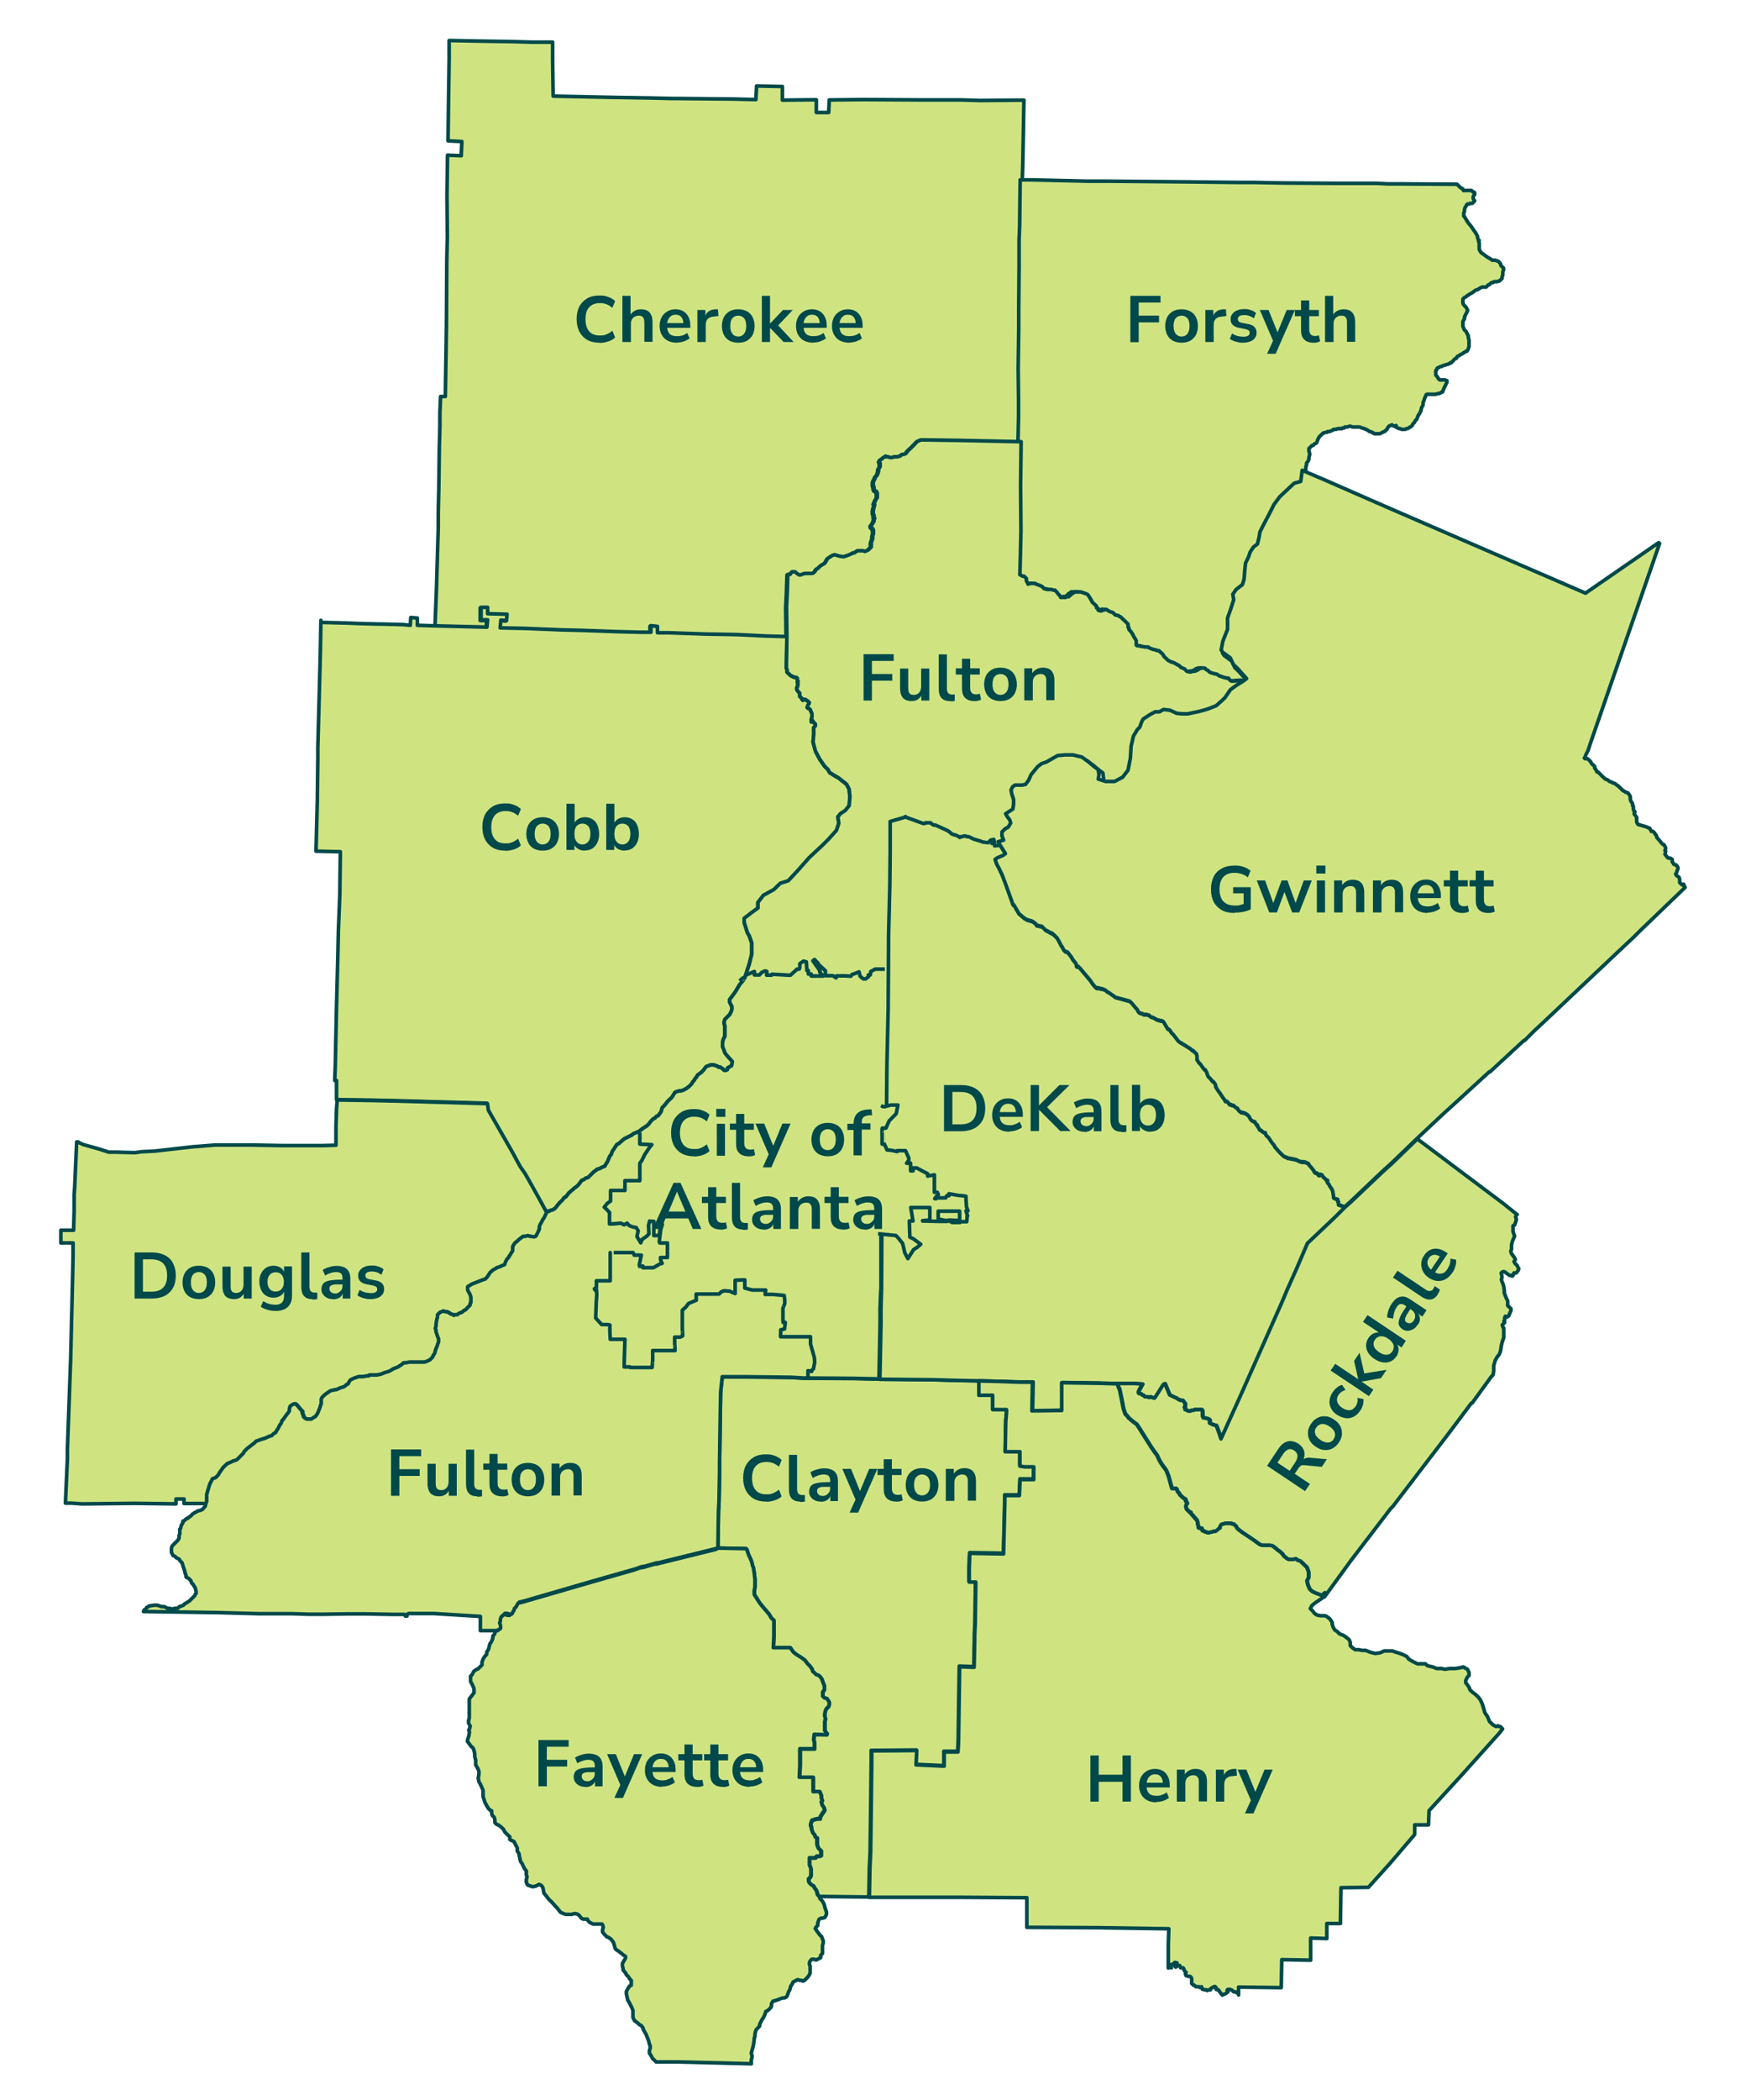 <?xml version="1.0" encoding="UTF-8"?>
<svg id="Layer_3" xmlns="http://www.w3.org/2000/svg" version="1.1" viewBox="0 0 961.4 1155.7">
  <!-- Generator: Adobe Illustrator 29.6.1, SVG Export Plug-In . SVG Version: 2.1.1 Build 9)  -->
  <defs>
    <style>
      .st0 {
        fill: #00494a;
      }

      .st1 {
        fill-rule: evenodd;
      }

      .st1, .st2 {
        fill: #cfe481;
        stroke: #00494a;
        stroke-linejoin: round;
        stroke-width: 2px;
      }
    </style>
  </defs>
  <g>
    <path id="Cherokee" class="st2" d="M247.9,22.3l15.5.3,19.1.3,10.2.3h11.6v10l.3,19.7,34.2.7,18.7.3,12.9.3h2.6l31.2.3,12,.3.4-7.5,14.2.3v7.5l17.4-.2h1.3v7h6.8l.3-6.9,19.1-.2,33.9.2h20l10.2.3,24-.2-.6,33.7-.3,10.5-.3,25.5-.3,7.4v14.5l-.2,23.6v10.9l-.3,21.9.2,17.5v8.8l-.3,14-33.4-.7-20.9-.3h-.9l-.9.4-1,.4-.9.9-.4.5-2.2,2.2-1,.9-.9.9-.9,1.3-1.3.5h-.9l-1,.9-1.7.4h-1.7l-1,.4h-1.3l-.9-.4h-1l-.4-.4-.4.4-.9.5-.4.4-1.3.9-.4.9.4.9v1.7l-.9,1.7v1l-.4,1.3-.4.9-.9.9-.4,1.3-.4.4-.4,1.3v1.7l.4,1v.9l.4.9.9.4.5.9v2.6l-.9,1.3-.9,2.2.4.4-.4,1.4-.4,1.7v1.7l.4.9v1.3l.4.4-.4.9v.9l-.4.4-.4.9-.4.5-.4.4v.9l.4.4.5.4.4.9v1.7l-.4,1.7v1.3l-.4.9-.4,1.4v2.2l-1.7,1.7-.9.4-1,.4-.9-.4h-3.1l-.4.5-.9.4-.4.4h-.9l-.4.4-1,.4-.9.4-2.6.9-2.3-.3-1.3-.4-1.4-.4-1.3.4-1.4.9-1.3.9-.4.9-.9,1.4-.4.4-1.7.9-1,.9-.9.9-.9.4-.4.9-.9,1-.9.4h-4l-1.4.4-.9.4h-.9l-1.8-1.3-.4-.4h-1.7l-1,1.4h-1.3l-.3,9.6-.4,8.3.2,16.2-11.1-.3-16.5-.8-17.3-.3-20.1-.7h-6.3v-3.5l-3.6-.4v3.6h-5.3l-12.4-.3-19.6-.7-12.4-.3-19.5-.8-13.8-.3.4-4.3,3.1.3.3-3.5-10.7-.3v-3.5h-3.6v7h3.6l-.4,4-28.1-.7.8-20.2,1-34.2v-8.3l.3-12.8.3-23.6.3-10.9v-7.5l.4-9.1h2.6l.6-38.6v-.9l.2-35.1.3-13.6-.2-22.3.3-22.3,7.6.3v-.9l.3-6.9-7.6-.4.3-24.5.3-20.2v-10.5h.6Z"/>
    <path id="Clayton" class="st2" d="M539,759.8v7.9h7.6v7.8h7.6v1.7l-.4,4.8-.3,16.7h8v7.8l2.7.4h4.9v6.9h-7.5l-.4,8.8h-8v4l-.7,28.1-18.6-.3-.4,8.3v7.5h3.6l-.3,22.8-.3,6.6v2.2l-.3,15.3-8-.3-.6,41.6-.3,5.3h-7.6v7.9l-15.5-.7.4-7.9-24.9.2v7l-.3,25.9-.3,23.3-.4,8.3-.3,16.2-27.2-.3-.9-.9-.4-1.7-.4-.9-1-1.3-.4-.9-.9-.4-1.4-1.3-.4-.9v-1.3l.9-.9.4-1v-3.5l-.4-1.3-.4-.9v-3.9h3.2l.9-.9h1.4l.9-.4v-2.6l-1-.9-.4-.4-.4-.9-.4-1.4v-3.5l-1-.4-.4-1.3-.9-.9-.5-1.3-.4-1.3v-.9l-.4-.4v-.9l.4-1.4.4-.9,1.3-.4,1.4-.4h1.7v-.9l1.7-2.7.4-.4.4-.9-.4-1.3-.9-1.3-.5-1.7.5-.9-.5-1.3v-1.4l-.9-2.2h-3.6v-7.8h-7.6l.4-6.5v-9.2h7.9v-3.6l-.4-1.3.3-3.1,6.8.2.3-.6-.4-.4-.9-1.3v-4.9l.3-1.7-.4-1.3v-1.3l.4-1.8.4-.9,1.3-1.3.4-1.3v-.9l-.4-.9-.9-1.3-1.4-.4-.9-.9v-2.3l.9-1.3v-2.2l-.4-.9-.5-1.3-.4-1.3-.9-1.3-1-.9-1.3-.4-.9-.9-1-.9-.4-1.3-1.3-1.8-1-.9-1.7-2.2-1.8-1.3-2.7-1.7-1.7-1.3-1.8-2.6h-9.3l.3-6.2v-8.8l-1.4-1.3-1.3-2.2-4.1-4.8-1.3-1.7-2.7-4.3v-2.2l.3-1.8v-4.3l-.4-3.5-.5-3.1-.4-.9-.4-1.7-.4-1.3-1.4-3-1-3-.4-.4-15.5-.3.3-20.2.3-5.3.3-16.7v-4.3l.3-21.9.3-17.5.9-8.3h12l25.8.3,6.7.4,28.4.2,13.4.3,30.2.3,9.7.3,15.1.3h0Z"/>
    <path id="Cobb" class="st2" d="M176.9,342.5l12.1.3h.9l7.1.3,11.1.3h1.7l12,.3,4.1.4.3-4.3,3.6.3v4l10.2.3,28.1.7.4-4h-3.6v-6.9h3.6v3.5l10.7.3-.3,3.5-3.1-.3-.4,4.3,13.8.3,19.5.8,12.4.3,19.6.7,12.4.3h5.3v-3.6l3.6.4v3.5h6.3l20.1.7,17.3.3,16.5.8,11.1.3-.3,17.5.4.9v1.3l.4.4.5.4.9.9,1.7.9,1.8.4.4.4v1.3l.4.4-.4.4.4,1.3-.4.4v.9l-.4.4v.9l.5.9.4.4.4.5.4.4v1.7l.4.4.5.4.4.9.4.4.4-.4h.9l1.4.9.9.9-.4.9-.4.4-.4,1.3.4.4.9.4.4.4.5,1.3.4.9v2.2l-.4.9v1.4l.9-.5.5.9.9.9v1l-.9.9v3.9l-.4,4,1.4,5.2,2.3,4.3,2.7,3.9,1.8,1.7.9,1.7,2.7,1.7,2.3,1.3,4.4,3.5,1.4,2.7.4,4.3-.4,4.8-2.2,2.7-2.6,1.7-1.4,1.7.5,3.6-1.3,3.9-4.4,4.9-3.1,3.1-7.5,7-6.2,7-5.3,5.7-4.4,1.4-3.6,3.5-5.7,3.1-3.1,3.9v3.1l-3.5,2.6-4,3.1v2.2l1.8,5.7,1,1.7,1.3,3.9v6.1l-1.3,5.2-1.7,5.3-1.3,3.5-2.3,2.7-2.6,4.3-1.7,2.3-1.3,1.7v1.3l1.3,2.6v1.3l-.4,1.4-.9,1.7-2.6,2.6-.4,1.3v1l.4,1.3v5.6l-.8,1.7-.4,1.8v2.2l.9,2.2.4,1.3,1.4,1.7,2.7,3-.4,2.3-2.3,1.3v.9l-.9.4h-.9l-.9-.9-1.4-.9h-.9l-.4-.4-.9-.4-1.4-.4h-1.7l-.9.4-1.4.5-1.7,2.2-.9.9-2.3,1.7-.4,1-.9.9-.4.9-.9.9-.4.9-1.7,1.7-1.4,1-1.7.9-1.3.4h-1l-1.3.4-.9.4-1.7,2.7-2.3,2.2-1.3,1.7-.9,1-.9.9-.4,1.7-.4.9-.4.4-.9,1.3-1,.4-.9,1-.9.4-1.3,1.3-1.3,1.7-1,.9-2.2,1.4-2.2,1.7-2.3.9-.9.4-.4.5-1.8.9-2.6,1.3-3.1,2.7-.9.4-2.6,3.9-.4,1.4-1,1.3-.9,2.2-.4.9-.9,1.3-.4.9-1.3.5-1.8.9-1.3.4-.4.4-1.3.9-3.1,3.1-1.3.4-1.3.9-1,.4-1.7,2.3-.9.9-1.3.9-3.1,2.7-1.7,2.2-.9.4-.9,1.3-1,.9-1.3,1.4-1.7,2.2-1.3.9-1.4.4-.9.4h-.9l-.4,1-4.1-7.5-6.3-11.3-1.8-3.1-2.7-3.9-4.5-8.3-13-22.7-.5-3.6-49.8-1.4-13.4-.3-19.5-.3v-10.5h-1l.3-7.9.7-33.3.7-26.8.3-14,.8-20.2.3-23.7-13.4-.3.7-27.1.3-23.7v-6.5l.7-25.9.7-26.8.3-17,.2,1.1Z"/>
    <path id="DeKalb" class="st2" d="M549.8,463.6l4.1,6.5-1.3,1-3.1,1.3-1.3.9.9,2.6,1.4,2.6,1.7,3.6,1.8,4.8,4.1,11.4h.4l2.8,4.8,3.1,2.6,1.7.9h.4l1,.4h.4l.9.4,1.8,1.3.4.9h.9l.9.4h.9l1,.9,1.3,1.3.9.4,2.3,1.3h.4l.4.4,1,.9,1.3,1.3,1,1.7,1.3,2.6.4.4.5.9.4.9.9.9,1.3.4,1,1.3,1.3,1.7.4.9,1.8,2.2.4.9v.9h1l.9.9,5.8,6.9.9,1.4,1,1.3,1.3,1.3h1.4l.9.4h.9l.9.3,1,.4.9.9.9.4,3.1,2.2.4.4,8.1,2.2,1.3,1.3,1.8,2.2.9.9.9,1.7.5.4h.4l.9.4h.4l.4.4h1.8l.9.4h.4l.9.9,1.4.4,2.2,1.3h.5l.9.4h.9l.9.4.4.4,2.3,3.9h.5l.9.9.4.9,1.3,1.3,2.7,3.5.5.4,3.6,2.2,2.7,1.7.9.9h.4l1.3,1.3.5.4.4,1.3v2.2l.4.4.4.9,1,.9.9,1.3,1.3,1.8h.5l.9,1.7.4,1.3.4.9,1,.9,1.3,1.7h.4l1,1.3.4.9v.9l.4.4.4.9.4.4.5.9.4.4,1.7,2.6,1,1.3.4.9h.9l.9.9.5.9h.9l.4.4h.9l.4.4,1,.9.9.4.4.9.9.9.5.4h.9l.9.4h.4l1.4.9.9.9.9,1.7,1,.9,1.3.4.9,1.7h.5l.4,1.3.4.4.4,1,.9.3,1,1,.9.3h.4l.4,1.4,1.4,1.3,1.7,2.6,1.4,1.7.4.9,2.3,2.6,1.7,1.7,1,.9,1.3.4.4.4h.4l4.5.9,1.7.9,1.4.4h1.3l1.3.3.4.4h.5l.4.4.4.9.9.9,1,1.3.4.4.4,1,.4.4h.9l.4.4.5.9h.4l.4-.5h.4l.9.4.4.9,1,.9.9.9h.4l.4.4-.4.5.4.9.5.4.9,1.7.4.4.9,1.7.5,3v.9l.9.4,1.4.4v1.3h.4v1.7h.4l2.3.9.6.3-5.5,5.5-15,14.2-5.6,13.1-5.7,12.8-2.6,6.2-10.1,22.8-9.2,20.7-3.5,7.9-10.9,24.1-1-3-1.3-3.5-.4-.9h-.5l-.9-.4h-.4l-1.7-.9v-1.7l-.5-.4-.9-.4-1.8-.4h-.4l-.4-.9v-2.7l-.4-.9h-4l-.4.5h-1.4l-.4.4h-1.3l-.4-.4h-.4l-.5-.4h-.4v-.9l-.4-.4.4-.4v-1.7l-1.3-1.7h-1.4l-.4-.4h-.4l-1.3-.9-1-.4-2.7-1.3-.4-.9-1.8-4.4-.4-.9-.9.5-2.2,3.5-2.3,3.6-.4.4-1.3-.4-.9-.4-.4.4h-.4l-1-.4h-1.3l-.9-.9h-.4l-.5-.4-.4-.4h-.9l-.4-.4v-.9l2.2-4-4.4-.3h-9.4l-9.7-.3-20.9-.3v15.3l-16.3.2.3-15.8h-7.1l-10.7-.3-11.6-.3-15.1-.3-9.7-.3-30.2-.3.6-30.7v-8.3l.3-10.9.2-36.3.3-11.9.3-24.5.3-24.6.3-27.1.7-30.7.2-34.2v-5.2l.7-28.5.3-18.8v-16.6l7.9-2.3.4-.4.4.4,9.4,3.4h.9l.4-.4h2.7l.4.4,1.3.9h1l6.7,3,1.3.9.9.9,1,.4,1.3.3,1.8.9.4.4.4-.4h.9l.9-.4h1l.9.4h.9l2.7,1.3,1.3.4,1.4.4,1.3.4.9.4,3.1.4,1.3-1.4,1.8-.4.4,3.5,4.4-.4h-.7Z"/>
    <path id="Douglas" class="st2" d="M43,628.5l2.7,1.3,8.9,2.5,5.3,1.7h3.6l10.7.3,3.6-.5,7.6-.4,20.4-2.3,12.4-1h20.9l16.9.3h21.4l7.6-.2v-10.5l.3-9.6.4-4.8,19.5.3,13.4.3,49.8,1.4.5,3.6,13,22.7,4.5,8.3,2.7,3.9,1.8,3.1,6.3,11.3,4.1,7.5-1.3,2.6-.9,1.3-.4.9-1,1.8-.4.9v1.3l-.9,2.2-.9,1.7-.9.4-2.2-.3-1.4-.4-1.3.4h-1.3l-.5.4-1.7,1.3-.9.9-1.3,1-.9,1.3-.5.9v2.2l-.8,1.3-.5,1-.4.4-.4.9-.9.9-.9,1.7-.4,1.3-2.2,1-1,.4-1.3.4-.4.4-1.7.9-.4.4-1,.9-.9,1.4-.9,1.3-.9.9-1.3.4-5.8,2.3-.9.4-.4.4-.9.4-.4.4v1.7l.9,1.7.5.9.4,1.4v3l-.4.4v.9l-1.7,1.7-.9,1-1,.4-.9.9-1.3.4-1.3.9h-1l-.9.4-.4-.4-1.3-.4-1.4-.9-.9-.4h-.9l-.9-.3-1,.4-.9.4-1.3,1.3v1.3l-.4,1.3-.4,2.7v.9l-.4,1.3.4.9v.9l1,3,.4.9v1.7l-.4,1-.4,1.3-.9,2.2-.4,1.7-.9,1.4-.4.9-1.3,1.3-1.8.9-1.3.4h-8.5l-1.7.4h-1.4l-.9.9-2.2,1.4-2.3.9-2.2,1.3-1,.4-1.7.5-2.3.9-2.2.4h-4l-.4.5h-.9l-2.3.4h-2.3l-2.6.9-.9.4-1,.5-.9,1.3-.4.9-.9.4-.9.9-.9.4-1.4.4-2.2,1-2.3.4-1.3.4-2.6,1.8-1,.9-.9.9-.4.9v2.6l-.4.9-.4,1.4-.4.9-.9,2.2-.9,1.3-.4.4-.9.4-.4.4-.9.5h-2.3l-.9-.4-.4-.4-.5-.4-.4-1.3-.4-.9v-1l-.9-.9-1.8-2.2-.9-.9h-1l-1.7,1-.4.4-.4,1.7v.9l-.9,1.3-.4.4-2.2,3.1-.5.4-.4,1.3-.9,1.3-.9,1.8-.9,1.3-.4.9-.9.4-1.3,1.3-1.4.4-2.2,1-1.3.4-1.4.4-.9.4-1.3.4-.9.9-2.3,1.8-1.7,1.3-1.7,1.7-.5,1-3.5,3.5-.9.4-1.4.4-.9.5-2.2.9-.4.4-1.8,1.7-.9,1.3-1.3,1.8-.4.9-1.7,1.7-1.4.4-.4.4-.4,1-.9,1.7-1.3,4.3-.4,1.4v3.9l-.4.9h-12.4v-2.5h-4.4v2.7l-23.1-.3-27.5.3h-1.3l-5.4-.4h-3.6l1.1-24.5v-5.3l1.8-49.9,1-42,.3-14.1v-7.4h-6.7v-7h7l.3-10.5v-9.2l.3-4,1.1-24.9h.8Z"/>
    <path id="Fayette" class="st2" d="M395.3,851.9l15.5.3.4.4,1,3,1.4,3,.4,1.3.4,1.7.4.9.5,3.1.4,3.5v4.3l-.4,1.8v2.2l2.7,4.3,1.3,1.7,4.1,4.8,1.3,2.2,1.4,1.3v8.8l-.3,6.2h9.3l1.8,2.5,1.7,1.3,2.7,1.7,1.8,1.3,1.7,2.2,1,.9,1.3,1.8.4,1.3,1,.9.9.9,1.3.4,1,.9.9,1.3.4,1.3.5,1.3.4.9v2.2l-.9,1.3v2.3l.9.9,1.4.4.9,1.3.4.9v.9l-.4,1.3-1.3,1.3-.4.9-.4,1.8v1.3l.4,1.3-.4,1.7v4.9l.9,1.3.4.4-.3.6-6.8-.2-.3,3.1.4,1.3v3.5h-8v9.2l-.3,6.5h7.6v7.9h3.6l.9,2.1v1.4l.5,1.3-.5.9.5,1.7.9,1.3.4,1.3-.4.9-.4.4-1.7,2.7v.9h-1.7l-1.4.4-1.3.4-.4.9-.4,1.4v.9l.4.4v.9l.4,1.3.5,1.3.9.9.4,1.3.9.4v3.5l.4,1.4.4.9.4.4,1,.9v2.6l-.9.4h-1.4l-.9.9h-3.1v4l.4.9.4,1.3v3.5l-.4,1-.9.9v1.3l.4.9,1.4,1.3.9.4.4.9,1,1.3.4.9.4,1.7.9.9.5,1.3,1.3,1.3,1,1.8.4,1.7.9,2.6v1.3l-.9,1.7-1.3.4h-.9l-.9.5-.4.9-.4,1.3v1.3l-1,.9-.4.9.5.4.4.9.4.4,1.3,1.8,1,.9.4,1.3.4.9v1.3l-.4,1.3v4.4l-1,1v1.3l-1.7.9-.9.4-.9-.4h-1.4l-.9.9-.4,1v.9l.4.9v3.9l-.4.9-.9,1.3-1.8,1.8-.9.4-.9-.4h-.9l-1-.4-2.6,1.3-.4,1-.9,1.3-.4,1.7-.9,1.7-.4,1.3-.4.9-.5.5-.9.4h-.9l-1.3.4-.9.4-2.7.9h-.4l-.9,1.4v1.3l-.4.9-1.3,1.3-.5.4-.9.4-.4,1.3-.4,1-.4.9-.9,1.3-1.3,2.6v.9l-.9,1-.9.9-.4.9-.4,1.7v1.3l-.4.9v.9l-.4,2.7-.4,1.7-.4,1.3-.4,1.7.4,1.4v.9l-.4,1.3v2.2l-40-1h-12.4l-.9-.9-1-.9-.9-1.7-.9-1.3v-1.7l.4-.9v-1.4l-.5-1.3-.4-1.7-1.4-3.5-1.3-2.2-.4-1.3-1-1.3-.9-.4-.9-.9-1.8-1.3-.9-1.8v-3.9l-.5-1.3-1.3-2.6-1-1.7-.4-1.7-.4-1.8v-1.3l.9-1.7.9-1.3.9-.4v-2.7l-1-.9-.4-.9-1.3-1.3-.4-.9-1.4-1.7v-.9l-.4-1.3v-1.3l.9-1.7.4-.5.4-.9v-.9l-1.4-.9-.4-.4-2.2-1.7-1.4-.9-.4-.9-.4-1.7-.5-1.3-1.3-1.7-1.3-.9-1-.4-1.3-1.3-1-1.3v-1.3l.4-1.3-.4-1.4-.4-.4h-4.9l-1.8-.9-.9-.9-.4-.9h-2.3l-.9-.4-1-1.3-.9-.9-1.3-.4h-.9l-1.4.4h-3.1l-1.3-.4-1.7-.8-1.8-2.3-.9-.9-2.3-2.6-1.4-1.3-1.3-1.7-1.4-1.7-.4-2.2-.4-1.3-.9-.9-1-.4-1.7.9-1.8.4-2.6-.9-.4-.4-.5-1.3v-1.3l.4-1.7-.4-.9v-2.2l-1-1.3-1.3-2.7-.9-1.3-.5-2.2-.4-2.2-.9-1.3v-1.7l-1.8-3.5-1-.5-.9-.3-.4-.4v-1.4l-1.4-1.3-1.3-1.3-.9-1.7-.5-.4-.9-.9-1.3-.9-1-.4-.9-.9v-1.7l-.4-1.3-1-.9-.4-1.3v-1.3l-.9-.4-.9-.9-1-1.7-.9-1.7-1-3.1v-3.5l-.4-.9-1-2.2-.9-1.7-.4-1.8.4-2.2v-1.7l-.5-1.3-1.3-2.2v-2.7l-.5-1.7v-1.7l-.4-1.7-.4-1.3-1.4-1.3-.9-1.3-1-1.3.4-1.7.4-1,.4-2.2-.4-1.3.4-.4.4-1.7-.9-1.7v-1.4l.4-1.3v-10.5l.9-1.3.4-.4.9-1.3.4-.4v-2.3l-.9-2.2-1-1.7v-3l.9-.9.9-1.8,1.3-.9,1-.4,2.2-2.2v-1.3l.4-1.4.4-.9.9-1.3.9-.9v-1.3l.9-1.3.4-1.4.4-1.7.9-1.3.4-.9.4-1.3v-.9l.9-1,.4-1.3.4-.4,1-.4.4-.4v-1.7l-.5-1.3.4-.9v-1l.4-1.3.4-.4,1.4-1.3.4-.4h.9l1.7.4h1l.4-.4.4-1,.4-.4.4-1.3.9-.9.9-1.7.9-.9,2.3-.5,38.6-11.2,23.5-6.7,2.7-1,2.3-.4,6.2-1.8h.9l32.8-8.1,1.1-.7Z"/>
    <path id="Forsyth" class="st2" d="M802.6,101.7l.9.9,1,.9.9.4.4.9h4.4l1,.9h.4l.4.4v.9l-.4.4-.4.9v.9l.4.9.4.4-.4.5-.9.9h-1.3l-.4.4h-1l-.4.4-.4.9-.4.4-.4,1.3v.9l-.4,1v1.7l.4.4,1.8,3,1.8,2.2,2.7,3.9.9,1.7v.9l.5.9.4.4-.4.4.4.9v3.6l.9,1.7,3.6,2.6,2.2,1.3.5.4h1.7l.9.4h.4l.5.4.9.9.4,1.3.9.9.5.4v.9l-.4,1.3v1.7l-.4.9v.9l-1.4,1.4h-.4l-.9.4h-1.7l-.4.4h-.5l-.9.4-.9.9h-.4l-1.3,1.3h-2.3l-1.7.9-.4.4-1.4.4-1.7,1.3-1.8,1-1.3.9-.4.4-.9.4-.9.9v2.2l.4.9,1.3,1.3.5.9.4.9-.4,1-1.3,2.6v.9l-.9,1.7v2.6l.4.9.4,1,.4.4.5.4,1.3,2.6v.9l.4,1.3v3.5l-.4,1.3-.4.9-.4.5h-.5l-.4.4-.9.4-.4.4-1.7.9-.5.4-.9.4-.4.9-.9.4-.4.4-.4.5-1.3,1.3h-.5l-.4.4-.9.4h-.4l-.9.4h-.4l-1,.4-.9.4h-.4l-.9.5-.9.4-.4.9-.4.4v2.6l.9.9.4.9.5.4.4.4h3l.5.4h.4v.9l-1.7,3.5-.4,1-.4.9h-.5l-.4.4-.9.4h-.9l-.9.4h-5l-.4.4-.4,1-.4.9-.4,1.3-.4.9v1.3l-.9,1.7-.4,1.8-.9,1.7-.4.4-.4.9-.4,1.3-.9.9-.4.9-1,1-.4.9-.4.4-.9.4-.4.4-.9.4h-.4l-.9.4h-1.8l-.9-.4h-.4l-1-.4-.4-.4h-.4v-.9l-.9.4-.9-.4-.5-.4-.9.5h-.4l-.9.9-.4.9-1.3,1.3-1,.4-1.7.9h-3.1l-.4-.4h-.4l-.4-.4-1-.4h-.4l-1.3-.9-.9-.4-1-.4-1.3-.4-.9-.4h-4l-1-.4h-.9l-.9.4h-1.3l-.5.5h-.9l-.4.4h-2.2l-1,.4h-1.3l-.4.4-.9.4-1,.4h-.9l-.4.4h-.8l-.9.4h-.4l-1.8,1.7-.4.4-.9,1.7-.4,1.3-.4.5-.9.4-.9.9h-.5l-1.7,1.7v1.3l.4,1.3v.9l-.4,1.4v.9l-.3.9-1,1.3v.9l-.4,1.3v1.3l-.4.4v1l-.4.4-.4.4-.8,6.1-3.6,1-1.4,1.3-6.6,6.2-3,4-3.1,6.1-2.6,4.9-2.2,4.4-.4,2.6-.9,3.9-2.3,1.8-1.7,2.6-.9,2.6-1.7,3.6-.4,3.9-.4,4.9-.9,3-3.5,2.7-1.8,2.6.5,3-1.7,5.3-1.7,4.8v6.2l-2.6,6.6-.9,4.8.9,1.3,4.1,3,1.7,3.6,2.3,2.2,2.3,2.6,2.7,3-4-.9-6.7.5-.9-.4-1-1.3h-.9l-1.7-.4-1-.4-1.3-.4-1.3-.9-1.8-.4-1.3-.4-1-.4-.9-.9-.9-.4-.9-.9h-1.8l-1.3.4-.4.4-1,.5-.9.4h-.9l-1.3.4h-1l-1.3-.4-1.3-1.3-1-.4-.9-.4-.9-.9-3.1-1.7-1.4-.4-1.7-.9-.9-.9-.5-.4-.9-.9-.4-.9-.9-.9-.5-.4-.9-.9h-.9l-.9-.4-1.8-.4-.9-.4-1-.4-.4-.4h-1.7l-1.4-.4h-.9l-.4-.3h-1.7l-.5-.4v-2.3l-.4-.9-.9-1.3-.4-.9-.5-.9-.9-1.3-.9-.9v-.9l-.5-.4v-1.7l-2.2-2.2-.5-.4-1.3-1.3-.9-.4-.4-.4-1.8-.4-1.3-1.3-1.4-.4-1.7-.9-.4-.4h-1l-.4.4h-.9l-.4.4h-.9l-1-.4v-.9l-.9-.4v-.9l-.9-.9-.5-.4-.9-.9-.9-1.7-1.4-2.2-.4-.4-.9-.4-2.7-.9h-3.6l-.4.5-.9.4-.9.9-.5.4-.4.4h-1.3l-.4.4h-2.7l-.4-.9-.9-.9-1-1.3-.9-.9h-.9l-.9-.4h-2.7l-.4-.3h-1l-1.3-1.3-.9-.4-1-.4-1.3-.4-.4-.4h-2.7l-1.3.4-.4-.9-.5-.9v-1.3l-1.3-1.3h-.9l-.5-.4-.9-.4.3-10.5.3-13.6-.2-25,.3-24.1.3-14v-8.8l-.2-17.5.3-21.9v-10.9l.2-23.6v-14.5l.3-7.4.3-25.5h6.6l30.3.7h10.7l45.3.4,27.1.3h8.5l16,.3,31.6.2h20.4l5.8.3h7.1l31.1.2.4.3Z"/>
    <path id="Fulton" class="st2" d="M485.1,678v30.9c-.1,0-.5,10.9-.5,10.9v8.3l-.6,30.7-13.4-.3-28.4-.2-6.7-.4-25.8-.3h-12l-.9,8.4-.3,17.5-.3,21.9v4.3l-.3,16.7-.3,5.3-.3,20.2-32.8,8.1h-.9l-6.2,1.8-2.3.4-2.7,1-23.5,6.7-38.6,11.2-2.3.5-.9.9-.9,1.7-.9.9-.4,1.3-.4.4-.4,1-.4.4h-1l-1.7-.4h-.9l-.4.4-1.4,1.3-.4.4-.4,1.3v1l-.4.9.5,1.3v1.7l-.4.4-1,.4-.4.4h-9.3v-7.8l-25.8-1.6h-13.7l-.9.5v.9h-.9l-.5-.9h-5.7l-16-.3h-8.9l-13.7.2h-8.4l-9.4-.3h-18.2l-22.2-.6-20.8-.3-20.4-.3.4-.9.9-.4.4-.9.9-.4.4-.4,3.1-.5h1.3l1.4.4.9.4h1.7l1.8.9h.9l1.8.4,1.7-.4h1.3l.5-.5.4-.4,1.3-.4.9-.4.9-.9.9-.4.5-.4.9-.5,3-3,.4-.9.4-.4v-.9l-.4-1.8-.4-.9-.4-.4-.4-.9-.5-.4-.4-.4-.4-1.3-1.3-1.3-1-.4-.4-.4v-.9l-.4-.9-.4-1.7-1-3-.4-1.3-1-.9-.4-.9-1.7-.9-.4-.4-.5-.4-.9-.4-.9-1.7v-2.3l.4-1.3,3-3,.4-.5.4-.9v-1.3l.4-.9v-2.6l.4-.4.4-1.7.9-1.4v-.9l.9-.4.9-.9,1-.4.4-.4,1.3-.9.4-.5.4-.4,1.3-.9,1-.4.4-.4,1.7-.4.9-.4.9-.9.4-.5.4-.4.4-1.7.4-.9v-3.9l.4-1.4,1.3-4.3.9-1.7.4-1,.4-.4,1.4-.4,1.7-1.7.4-.9,1.3-1.8.9-1.3,1.8-1.7.4-.4,2.2-.9.9-.5,1.4-.4.9-.4,3.5-3.5.5-1,1.7-1.7,1.7-1.3,2.3-1.8.9-.9,1.3-.4.9-.4,1.4-.4,1.3-.4,2.2-1,1.4-.4,1.3-1.3.9-.4.4-.9.9-1.3.9-1.8.9-1.3.4-1.3.5-.4,2.2-3.1.4-.4.9-1.3v-.9l.4-1.7.4-.4,1.7-1h1l.9.9,1.8,2.2.9.9v1l.4.9.4,1.3.5.4.4.4.9.4h2.3l.9-.5.4-.4.9-.4.4-.4.9-1.3.9-2.2.4-.9.4-1.4.4-.9v-2.6l.4-.9.9-.9,1-.9,2.6-1.8,1.3-.4,2.3-.4,2.2-1,1.4-.4.9-.4.9-.9.9-.4.4-.9.9-1.3,1-.5.9-.4,2.6-.9h2.3l2.3-.4h.9l.4-.5h4l2.2-.4,2.3-.9,1.7-.5,1-.4,2.2-1.3,2.3-.9,2.2-1.4.9-.9h1.4l1.7-.4h8.4l1.3-.4,1.8-.9,1.3-1.3.4-.9.9-1.4.4-1.7.9-2.2.4-1.3.4-1v-1.7l-.4-.9-1-3v-.9l-.4-.9.4-1.3v-.9l.4-2.7.4-1.3v-1.3l1.3-1.3.9-.4,1-.4.9.4h.9l.9.3,1.4.9,1.3.4.4.4.9-.4h1l1.3-.9,1.3-.4.9-.9,1-.4.9-1,1.7-1.7v-.9l.4-.4v-3l-.4-1.4-.5-.9-.9-1.7v-1.7l.4-.4.9-.4.4-.4.9-.4,5.8-2.3,1.3-.4.9-.9.9-1.3.9-1.4,1-.9.4-.4,1.7-.9.4-.4,1.3-.4,1-.4,2.2-1,.4-1.3.9-1.7.9-.9.4-.9.4-.4.5-1,.9-1.3v-2.2l.4-.9.9-1.3,1.3-1,.9-.9,1.7-1.3.5-.4h1.3l1.3-.4,1.4.4,2.2.3.9-.4.9-1.7,1-2.2v-1.3l.3-.9,1-1.8.4-.9.9-1.3,1.7-3.5h.9l.9-.5,1.4-.4,1.3-.9,1.7-2.2,1.3-1.4,1-.9.9-1.3.9-.4,1.7-2.2,3.1-2.7,1.3-.9.9-.9,1.7-2.3,1-.4,1.3-.9,1.3-.4,3.1-3.1,1.3-.9.4-.4,1.3-.4,1.8-.9,1.3-.5.4-.9.9-1.3.4-.9.9-2.2,1-1.3.4-1.4,2.6-3.9.9-.4,3.1-2.7,2.6-1.3,1.8-.9.4-.5.9-.4,2.3-.9,2.2-1.7,2.2-1.4,1-.9,1.3-1.7,1.3-1.3.9-.4.9-1,1-.4.9-1.3.4-.4.4-.9.4-1.7.9-.9.9-1,1.3-1.7,2.3-2.2,1.7-2.7.9-.4,1.3-.4h1l1.3-.4,1.7-.9,1.4-1,1.7-1.7.4-.9.9-.9.4-.9.9-.9.4-1,2.3-1.7.9-.9,1.7-2.2,1.4-.5.9-.4h1.7l1.4.4.9.4.4.4h.9l1.4.9.9.9h.9l.9-.4v-.9l2.3-1.3.4-2.3-2.7-3-1.4-1.7-.4-1.3-.9-2.2v-2.2l.4-1.8.9-1.7v-5.7l-.4-1.3v-1l.4-1.3,2.6-2.6.9-1.7.4-1.4v-1.3l-1.3-2.6v-1.3l1.3-1.7,1.7-2.3,2.6-4.3,2.3-2.7,1.3-3.5,1.7-5.3,1.3-5.2v-6.2l-1.4-3.9-1-1.7-1.8-5.7v-2.2l4-3.1,3.6-2.6v-3.1l3-3.9,5.7-3.1,3.6-3.5,4.4-1.4,5.3-5.7,6.2-7,7.5-7,3.1-3.1,4.4-4.9,1.3-3.9-.5-3.6,1.4-1.7,2.6-1.7,2.2-2.7.4-4.8-.4-4.3-1.4-2.7-4.4-3.5-2.3-1.3-2.7-1.7-.9-1.7-1.8-1.7-2.7-3.9-2.3-4.3-1.4-5.2.4-4v-3.9l.9-.9v-1l-.9-.9-.5-.9-.9.5v-1.4l.4-.9v-2.2l-.4-.9-.5-1.3-.4-.4-.9-.4-.4-.4.4-1.3.4-.4.4-.9-.9-.9-1.4-.9h-.9l-.4.4-.4-.4-.4-.9-.5-.4-.4-.4v-1.7l-.4-.4-.4-.5-.4-.4-.4-.9v-.9l.4-.4v-.9l.3-.4-.4-1.3.4-.4-.4-.4v-1.3l-.4-.4-1.8-.4-1.7-.9-.9-.9-.5-.4-.4-.4v-1.3l-.4-.9.3-17.5-.2-16.2.4-8.3.3-9.6h1.3l1-1.4h1.7l.4.4,1.8,1.3h.9l.9-.4,1.4-.4h4l.9-.4.9-1,.4-.9.9-.4.9-.9,1-.9,1.7-.9.4-.4.9-1.4.4-.9,1.3-.9,1.4-.9,1.3-.4,1.4.4,1.3.4,2.3.3,2.6-.9.9-.4,1-.4.4-.4h.9l.4-.4.9-.4.4-.4h3.2l.9.4,1-.4.9-.4,1.7-1.7v-2.2l.4-1.4.4-.9v-1.3l.4-1.7v-1.7l-.4-.9-.5-.4-.4-.4v-.9l.4-.4.4-.5.4-.9.4-.4v-.9l.4-.9-.4-.4v-1.3l-.4-.9v-1.7l.4-1.7.4-1.4-.4-.4.9-2.2.9-1.3v-2.6l-.5-.9-.9-.4-.4-.9v-.9l-.4-1v-1.7l.4-1.3.4-.4.4-1.3.9-.9.4-.9.4-1.3v-1l.9-1.7v-1.7l-.4-.9.4-.9,1.3-.9.4-.4.9-.5.4-.4.4.4h1l.9.4h1.3l1-.4h1.7l1.7-.4,1-.9h.9l1.3-.5.9-1.3.9-.9,1-.9,2.2-2.2.4-.5.9-.9,1-.4.9-.4h.9l20.9.3,33.4.7-.3,24.1.2,25-.3,13.6-.3,10.5.9.4.5.4h.9l1.3,1.3v1.3l.5.9.4.9,1.3-.4h2.7l.4.4,1.3.4,1,.4.9.4,1.3,1.3h1l.4.4h2.7l.9.4h.9l.9.9,1,1.3.9.9.4.9h2.7l.4-.4h1.3l.4-.4.5-.4.9-.9.9-.4.4-.5h3.6l2.7.9.9.4.4.4,1.4,2.2.9,1.7.9.9.5.4.9.9v.9l.9.4v.9l1,.4h.9l.4-.4h.9l.4-.4h1l.4.4,1.7.9,1.4.4,1.3,1.3,1.8.4.4.4.9.4,1.3,1.3.5.4,2.2,2.2v1.7l.5.4v.9l.9.9.9,1.3.5.9.4.9.9,1.3.4.9v2.3l.5.4h1.7l.4.4h.9l1.4.3h1.7l.4.4,1,.4.9.4,1.8.4.9.4h.9l.9.9.5.4.9.9.4.9.9.9.5.4.9.9,1.7.9,1.4.4,3.1,1.7.9.9.9.4,1,.4,1.3,1.3,1.3.4h1l1.3-.4h.9l.9-.4,1-.5.4-.4,1.3-.4h1.8l.9.9.9.4.9.9,1,.4,1.3.4,1.8.4,1.3.9,1.3.4,1,.4,1.7.4h.9l1,1.3.9.4,6.7-.5,4,.9-2.3,1.7-3,1.8-3.6,2.6-3,4.4-1.8,1.7-3,2.7-2.3.9-2.2.9-5,1.4-6.2,1.3h-3.1l-3.1-.3-3.6-1.7-3.6-.4-2.2,1.3h-2.3l-2.7,1.4-4,2.6-.9,1.8-.9,2.6-1.3,1.3-2.2,3.6-1.3,5.6-.4,6.6-1.3,6.6-3,3.9-4.4,2.3h-4.9l-4.1-1.3.4-2.2-.4-3-2.3-1.7-3.1-2.6-3.6-2.6-4.9-1.3h-4.5l-4,.5-3,1.7-3.1,1.8-2.7.9-2.2,1.7-2.2,2.7-1.4,1.7-1.3,3-1.7,2.3-1.7.4h-4.1l-1.3.9-.9,1.8.4,2.2,1,3v2.6l-.4,2.7-4,2.6,1,1.7,1.3,1.7.5,1.7-1.4,2.3-1.7.9-1.7,1.7v2.3l.9,2.2-3.1.9-4.4.4-.4-3.5-1.8.4-1.3,1.4-3.1-.4-.9-.4-1.3-.4-1.4-.4-1.3-.4-2.7-1.3h-.9l-.9-.4h-1l-.9.4h-.9l-.4.4-.4-.4-1.8-.9-1.3-.3-1-.4-.9-.9-1.3-.9-6.7-3h-1l-1.3-.9-.4-.4h-2.7l-.4.4h-.9l-9.4-3.4-.4-.4-.4.4-8,2.3v16.6l-.2,18.8-.7,28.5v5.2l-.2,34.2-.7,30.7-.2,23.8"/>
    <path id="Gwinnett" class="st2" d="M913.8,299.1l-38,109.7-1.3,4-1.3,2.6-.4,1.3-.4.4.4.4h1.3l.5.4,1.3,1.3.4.9.4.4.5.4.9.9v.9l.4.4.9,1.7h.5l2.2,2.2,1.4,1.3.4.4,1.3.4,1,.9,1.3.4.4.4,1.4.4.4.4,1.3.9,2.3,2.2.4.4.9.4.4.4,1.4.4.9,1.3.4.9v1.4l.5,1.3.4.4.4.9v.9l.4.4v1.7l.5.9.4.4-.4.4v.9l.4.4.9,1.3v2.6l.5.9.4.5h.4l.9.3,3.1.9.9.4,1,.4.9,1.7h.9l.9.9.5.9.4.4.4,1.3.4.4.4.5.4.4,1.8,2.2.9.4.5.9.4.9-.4,1.3.4.4-.4,1.7,1.3,1.7.5.4h.9l.9.4.4.4v1.3l.4.4.5.9.9.4h.4l.9,1.3v.9l-.4.9-.4,1.4-.4.4.4.9,1.4.9.4,1.3v1.7l1,.9.4.4.4-.4h.4l.4,1.3.4.4-1.3,1.3-23.4,22.5-3.6,3.6-8,7.5-8.8,8.3-32.3,30.5-5.7,5.3-5.3,5.3h-.4l-18.6,17.2h-.4l-21.2,19.4-4,3.6-14.5,13.6-14.2,13.7-4.9,4.4-17.7,16.8-3.3,2.9-.6-.3-2.3-.9h-.4v-1.7h-.4v-1.3l-1.4-.4-.9-.4v-.9l-.5-3-.9-1.7-.4-.4-.9-1.7-.5-.4-.4-.9.4-.5-.4-.4h-.4l-.9-.9-1-.9-.4-.9-.9-.4h-.4l-.4.5h-.4l-.5-.9-.4-.4h-.9l-.4-.4-.4-1-.4-.4-1-1.3-.9-.9-.4-.9-.4-.4h-.5l-.4-.4-1.3-.4h-1.3l-1.4-.3-1.7-.9-4.5-.9h-.4l-.4-.4-1.3-.4-1-.9-1.7-1.7-2.3-2.6-.4-.9-1.4-1.7-1.7-2.6-1.4-1.3-.4-1.4h-.4l-.9-.3-1-1-.9-.3-.4-1-.4-.4-.4-1.3h-.5l-.9-1.7-1.3-.4-1-.9-.9-1.7-.9-.9-1.4-.9h-.4l-.9-.4h-.9l-.5-.4-.9-.9-.4-.9-.9-.4-1-.9-.4-.4h-.9l-.4-.4h-.9l-.5-.9-.9-.9h-.9l-.4-.9-1-1.3-1.7-2.6-.4-.4-.5-.9-.4-.4-.4-.9-.4-.4v-.9l-.4-.9-1-1.3h-.4l-1.3-1.7-1-.9-.4-.9-.4-1.3-.9-1.7h-.5l-1.3-1.8-.9-1.3-1-.9-.4-.9-.4-.4v-2.2l-.4-1.3-.5-.4-1.3-1.3h-.4l-.9-.9-2.7-1.7-3.6-2.2-.5-.4-2.7-3.5-1.3-1.3-.4-.9-.9-.9h-.5l-2.3-3.9-.4-.4-.9-.4h-.9l-.9-.4h-.5l-2.2-1.3-1.4-.4-.9-.9h-.4l-.9-.4h-1.8l-.4-.4h-.4l-.9-.4h-.4l-.5-.4-.9-1.7-.9-.9-1.8-2.2-1.3-1.3-8.1-2.2-.4-.4-3.1-2.2-.9-.4-.9-.9-1-.4-.9-.4h-.8l-.9-.4h-1.4l-1.3-1.3-1-1.3-.9-1.4-5.8-6.9-.9-.9h-1v-.9l-.4-.9-1.8-2.2-.4-.9-1.3-1.7-1-1.3-1.3-.4-.9-.9-.4-.9-.5-.9-.4-.4-1.3-2.6-1-1.7-1.3-1.3-1-.9-.4-.4h-.4l-2.3-1.3-.9-.4-1.3-1.3-1-.9h-.9l-.9-.4h-.9l-.4-.9-1.8-1.3-.9-.4h-.4l-1-.4h-.4l-1.7-.9-3.1-2.6-2.8-4.8h-.4l-4.1-11.4-1.8-4.8-1.7-3.6-1.4-2.6-.9-2.6,1.3-.9,3.1-1.3,1.3-1-4.1-6.5,3.1-.9-.9-2.2v-2.3l1.7-1.7,1.7-.9,1.4-2.3-.5-1.7-1.3-1.7-1-1.7,4-2.6.4-2.7v-2.6l-1-3-.4-2.2.9-1.8,1.3-.9h4.1l1.7-.4,1.7-2.3,1.3-3,1.4-1.7,2.2-2.7,2.2-1.7,2.7-.9,3.1-1.8,3-1.7,4-.4h4.5l4.9,1.2,3.6,2.6,3.1,2.6,2.3,1.7.4,3-.4,2.2,4.1,1.3h4.9l4.4-2.3,3-3.9,1.3-6.6.4-6.6,1.3-5.6,2.2-3.6,1.3-1.3.9-2.6.9-1.8,4-2.6,2.7-1.4h2.3l2.2-1.3,3.6.4,3.6,1.7,3.1.3h3.1l6.2-1.3,5-1.4,2.2-.9,2.3-.9,3-2.7,1.8-1.7,3-4.4,3.6-2.6,3-1.8,2.3-1.7-2.7-3-2.3-2.6-2.3-2.2-1.7-3.6-4.1-3-.9-1.3.9-4.8,2.6-6.6v-6.2l1.7-4.8,1.7-5.3-.5-3,1.8-2.6,3.5-2.7.9-3,.4-4.9.4-3.9,1.7-3.6.9-2.6,1.7-2.6,2.3-1.8.9-3.9.4-2.6,2.2-4.4,2.6-4.9,3.1-6.1,3-4,6.6-6.2,1.4-1.3,3.6-1,.8-6.1,8.9,3.8,3.1,1.3,17.8,7.8,20.6,9,105.6,45.7,40.3-27.8.5.5Z"/>
    <path id="Henry" class="st2" d="M615,761.4l.5,1,.4,1.3.4.4,1,4.8,1.3,6.6.5,1.3.4,1.3.9.9,1,1.3,2.6,2.2,1.8,1.3.9,1.3,1.4,2.2,2.7,4.3,3.1,4.9,1.8,2.6,1.3,1.7,1,2.2.9,1.7,1.8,2.6,1.3,1.7.4.9,1,2.6,1.8,6.6h2.2l.5.4.4,1.3.9.9.4.9,1,.9.9.9.9.4.4.4v.9l.5.4.4.9-.4.4-.3.7v1l.3,1,1.7,1.7h.5l.4.9,3.1,3.5.4,1.3v.9l.4.9v.9l.5.4h1.3l.4,1.3h.4l.4.4h.4l.5.4h.4l.9.4h.4l1.3-.4h.5l.9-.4h.9l.9-.5,1.3-1.3h.5v-.9l.4-.9.9-.4h.4l.9-.4h3.6l.4.3h.9l.4.4,1,.9.4.9.9.9,2.3,1.7,5.8,3.9,3.6,2.6,1.3.4h4.4l1.4.4,1.7,1.3,1,.9,1.3.9,1.4,1.3.9,1.3,1.7,1.3,1,.4h2.2l1.4-.4,1.3.9,1.3.4,1,.9,1.7,1.7,1,.9.9,2.6v3l-.9,1.8.5,2.2.9,2.2,1.3,1.3,1.8.9,2.3.9,1.3.4,1.7-1.4.4,1.4-.4.9-.9.4-4.4,3-1.7,1.4-.9,1.7,1.3,1.3,1,1.3,1.3.9,1.8.4h2.6l1,.4,1.7,1.3.9,1.3.5.9v.9l.4,1.3.9,1.7,1.4.9,1.3,1.3,2.3.9,2.3,1.7.9.9.4,1.3v1.7l1.4,1.3,1.3.9h1.8l2.2.4h1.8l2.2.9,1.4.4,1.7.4,2.7-.4,2.2-1h4.4l2.7.9,1.4.4,2.2.9,1.8.9.9,1.3,1.4.9,1.7.9,1.8.9h4.4l.9.9,1.3.4,1.8.4,2.3.9h2.6l1.8.4,2.6-.4h3.1l3.1-.5,1.3-.4,2.3,1.3.9,1.7v1.7l-.9.9-.9,1.8v1.3l1,1.3.9,1.3.4,1.3,1.4,1.3,1.7,1.3,1.4,1.3,1.3,1.7,1,2.2.4,1.3.9,3.1.4.9,1,1.3.4.9.9,2.2,1,.9.9.9,1.7.9,1-.4.4.4h.9l1.3,1.3-1.7,2.2-20.2,22.5-18.6,20.3-.3,7.8h-7.6v5.3l-13.6,15.9-11.9,13.2-15.1.2-.3,18.4v1.3h-7.5v8.3l-8.9-.3v12.2l-15.9-.3-.3,15.4-23.5-.3v4.3l-.4-1.3h-.9l-.4-.4h-1l-.9-.9-.9-.4h-1.4l-.4.4.5.9-1.4,1-.9.4h-.4l-.4.4-.4-.4-1-1.3-.9-1.3h-.9l-.4-.4v-.9l-.5-.4h-.4l-1.7.9-.4.9h-.9l-.9.4-.5-.4h-.9l-1.3-.4-.4-1.3-1,.4-.4-.4h-1.7l-1-.9h-.4l-.9-.9v-2.6l-.4-.9-.5-.4h-.9l-1.3-.4-.4-.9.4-.9-.4-.4-.5-.4-.4-1.3-.4-.4h-1.3l-.5-1.3h-.9l-1.3.9-.4-.4v-.9l.4-.4h.4l.3-.6-1.2-.3-.9.9-1.4.4.4,1.7-1.3-.4-.4.5v-12.8l.3-8.8-39.5-.6-38.7-.2v-16.3h-2.3l-33.3-.2h-51.1l.3-16.2.4-8.3.3-23.3.3-25.9v-6.9l24.8-.2-.4,7.9,15.5.7v-7.8h7.6l.3-5.3.6-41.6,8,.3.3-15.3v-2.2l.3-6.6.3-22.8h-3.6v-7.5l.3-8.3,18.6.3.7-28.1v-4h8l.4-8.8h7.5v-7h-4.9l-2.7-.4v-7.9h-8.1l.3-16.7.4-4.8v-1.7h-7.6v-7.9h-7.6v-7.9l11.6.3,10.7.4h7.2l-.3,15.8,16.4-.2v-15.3l20.8.3,9.7.3h-.1Z"/>
    <path id="Rockdale" class="st2" d="M780.9,627.1l46.9,35.2,7.1,5.7.5.3-.5.5-.4.9.4.9v.9l-.9,2.6-.9.4v3.1l.4,1.3.5,1.3-.4.9-.9,2.2-.4,1.7v2.3l-.4,1.3.4,1.3,1.3,1.7.5.9.3.6-.7,1.1.4.9,1.3,1.3.4.9.5.9-.4,1-1,1.3h-1.3l-.4,1.3-.4.4h-.4l-.4-.4h-.9l-.5-.4-1.3-.9-.4-.4-.9-.4-1,.4-.4.4.4,1.7v1l-.3.9.4,1.3.4.9.4,1.3.4,2.2v1.7l1,2.6.9,1.8v2.6l1.8,1.7v.9l-.4.9-.9,2.2-.9.5-.9-.4-.4.9v1.3l-.4.4.4.9-1.3,1.3.4,1.3.4.4v5.3l-.9,2.6-.4,1.7-.4,2.7-.4,1.3-.4.9-1.3,1.7-.9,1.7-.4,1.4-.4,1.3v3l-.4,2.2-.9.9-10.6,14.6h-.4l-13.2,17.6-14.1,18.4-15.9,20.8-1.3,1.3-21.5,28.1-14.2,19.5-.4-1.4-1.7,1.4-1.3-.4-2.3-.9-1.8-.9-1.3-1.3-.9-2.2-.5-2.2.9-1.8v-3l-.9-2.6-1-.9-1.7-1.7-1-.9-1.3-.4-1.3-.9-1.4.4h-2.2l-1-.4-1.7-1.3-.9-1.3-1.4-1.3-1.3-.9-1-.9-1.7-1.3-1.4-.4h-4.4l-1.3-.4-3.6-2.6-5.8-3.9-2.3-1.7-.9-.9-.4-.9-1-.9-.4-.4h-.9l-.4-.4h-3.6l-.9.4h-.4l-.9.4-.5.9v.9h-.4l-1.3,1.3-.9.5h-.9l-.9.4h-.5l-1.3.4h-.4l-.9-.4h-.4l-.5-.4h-.4l-.4-.4h-.4l-.4-1.3h-1.3l-.5-.4v-.9l-.4-.9v-.9l-.4-1.3-3.1-3.5-.4-.9h-.5l-1.7-1.7-.4-1v-1l.4-.7.4-.4-.4-.9-.5-.4v-.9l-.4-.4-.9-.4-.9-.9-1-.9-.4-.9-.9-.9-.4-1.3-.5-.4h-2.2l-1.8-6.6-1-2.6-.4-.9-1.3-1.7-1.8-2.6-.9-1.7-1-2.2-1.3-1.7-1.8-2.6-3.1-4.9-2.7-4.3-1.4-2.2-.9-1.3-1.8-1.3-2.6-2.2-1-1.3-.9-.9-.4-1.3-.5-1.3-1.3-6.6-1-4.8-.4-.4-.4-1.3-.5-1h9.4l4.4.3-2.2,4v.9l.4.4h.9l.4.4.5.4h.4l.9.9h1.3l1,.4h.4l.4-.4.9.4,1.3.4.4-.4,2.3-3.6,2.2-3.5.9-.5.4.9,1.8,4.4.4.9,2.7,1.3,1,.4,1.3.9h.4l.4.4h1.4l1.3,1.7v1.7l-.4.4.4.4v.9h.4l.5.4h.4l.4.4h1.3l.4-.4h1.4l.4-.4h4l.4.9v2.7l.4.9h.4l1.8.4.9.4.4.4v1.7l1.8.9h.4l.9.4h.5l.4.9,1.3,3.5,1,3,10.9-24.1,3.5-7.9,9.2-20.7,10.1-22.8,2.6-6.2,5.7-12.8,5.6-13.1,15-14.2,5.5-5.5,3.3-2.9,17.7-16.8,4.9-4.4,14.2-13.7.4.4Z"/>
  </g>
  <g>
    <path class="st0" d="M330.1,188.6c-2.6,0-4.9-.5-6.8-1.6s-3.3-2.6-4.3-4.5c-1-2-1.5-4.3-1.5-6.9s.5-5,1.5-6.9,2.5-3.4,4.3-4.5c1.9-1.1,4.1-1.6,6.8-1.6s3.3.3,4.8.8,2.8,1.3,3.8,2.3l-1.5,3.7c-1.1-.9-2.2-1.6-3.3-2-1.1-.4-2.3-.6-3.6-.6-2.6,0-4.5.8-5.9,2.3s-2,3.7-2,6.6.7,5.1,2,6.6c1.3,1.6,3.3,2.3,5.9,2.3s2.5-.2,3.6-.6c1.1-.4,2.2-1.1,3.3-2l1.5,3.7c-1,1-2.2,1.7-3.8,2.2-1.5.5-3.1.8-4.8.8h0Z"/>
    <path class="st0" d="M342.7,188.2v-25.4h4.5v11.3h-.5c.5-1.3,1.4-2.2,2.5-2.9s2.4-1,3.8-1,2.6.3,3.5.8,1.6,1.3,2.1,2.4c.5,1.1.7,2.4.7,4v10.7h-4.5v-10.5c0-.9-.1-1.7-.3-2.2-.2-.6-.6-1-1-1.3-.5-.3-1.1-.4-1.8-.4s-1.6.2-2.3.6-1.2.9-1.5,1.6c-.4.7-.5,1.5-.5,2.4v9.9h-4.7Z"/>
    <path class="st0" d="M372.8,188.6c-2,0-3.7-.4-5.1-1.1-1.4-.7-2.5-1.8-3.3-3.2s-1.2-3-1.2-4.9.4-3.4,1.1-4.8,1.8-2.4,3.1-3.2c1.3-.8,2.8-1.2,4.6-1.2s3.1.4,4.3,1.1c1.2.7,2.1,1.7,2.8,3.1.7,1.3,1,2.9,1,4.7v1.3h-13.3v-2.6h10.1l-.6.5c0-1.6-.4-2.9-1.1-3.8-.7-.9-1.8-1.3-3.1-1.3s-1.9.2-2.6.7-1.2,1.1-1.6,2-.6,1.9-.6,3v.3c0,1.3.2,2.4.6,3.3.4.9,1,1.5,1.8,1.9s1.8.6,3,.6,2-.1,3-.4c1-.3,1.9-.8,2.7-1.4l1.3,3c-.8.7-1.9,1.2-3.2,1.7-1.3.4-2.5.6-3.8.6h.1Z"/>
    <path class="st0" d="M384,188.2v-17.6h4.4v4.2h-.4c.3-1.4,1-2.5,2-3.3s2.3-1.2,3.9-1.3h1.4c0-.1.3,3.7.3,3.7l-2.6.3c-1.5.1-2.6.6-3.3,1.3-.7.8-1.1,1.8-1.1,3.2v9.5h-4.6,0Z"/>
    <path class="st0" d="M406.5,188.6c-1.8,0-3.4-.4-4.8-1.1-1.3-.7-2.4-1.8-3.1-3.2s-1.1-3-1.1-4.9.4-3.5,1.1-4.9,1.8-2.4,3.1-3.2c1.3-.7,2.9-1.1,4.8-1.1s3.4.4,4.8,1.1c1.3.7,2.4,1.8,3.1,3.2s1.1,3,1.1,4.9-.4,3.5-1.1,4.9-1.8,2.4-3.1,3.2c-1.3.7-2.9,1.1-4.8,1.1ZM406.5,185.2c1.3,0,2.4-.5,3.2-1.5s1.2-2.4,1.2-4.3-.4-3.4-1.2-4.3c-.8-.9-1.9-1.4-3.2-1.4s-2.4.5-3.2,1.4c-.8.9-1.2,2.4-1.2,4.3s.4,3.3,1.2,4.3c.8,1,1.9,1.5,3.2,1.5Z"/>
    <path class="st0" d="M419.5,188.2v-25.4h4.5v15.3h0l7.1-7.5h5.4l-8.9,9.4v-1.9l9.4,10.1h-5.5l-7.5-7.8h0v7.8h-4.5Z"/>
    <path class="st0" d="M447.9,188.6c-2,0-3.7-.4-5.1-1.1-1.4-.7-2.5-1.8-3.3-3.2s-1.2-3-1.2-4.9.4-3.4,1.1-4.8,1.8-2.4,3.1-3.2c1.3-.8,2.8-1.2,4.6-1.2s3.1.4,4.3,1.1c1.2.7,2.1,1.7,2.8,3.1.7,1.3,1,2.9,1,4.7v1.3h-13.3v-2.6h10.1l-.6.5c0-1.6-.4-2.9-1.1-3.8-.7-.9-1.8-1.3-3.1-1.3s-1.9.2-2.6.7-1.2,1.1-1.6,2-.6,1.9-.6,3v.3c0,1.3.2,2.4.6,3.3.4.9,1,1.5,1.8,1.9s1.8.6,3,.6,2-.1,3-.4c1-.3,1.9-.8,2.7-1.4l1.3,3c-.8.7-1.9,1.2-3.2,1.7-1.3.4-2.5.6-3.8.6h.1Z"/>
    <path class="st0" d="M467.7,188.6c-2,0-3.7-.4-5.1-1.1-1.4-.7-2.5-1.8-3.3-3.2s-1.2-3-1.2-4.9.4-3.4,1.1-4.8,1.8-2.4,3.1-3.2c1.3-.8,2.8-1.2,4.6-1.2s3.1.4,4.3,1.1c1.2.7,2.1,1.7,2.8,3.1.7,1.3,1,2.9,1,4.7v1.3h-13.3v-2.6h10.1l-.6.5c0-1.6-.4-2.9-1.1-3.8-.7-.9-1.8-1.3-3.1-1.3s-1.9.2-2.6.7-1.2,1.1-1.6,2-.6,1.9-.6,3v.3c0,1.3.2,2.4.6,3.3.4.9,1,1.5,1.8,1.9s1.8.6,3,.6,2-.1,3-.4c1-.3,1.9-.8,2.7-1.4l1.3,3c-.8.7-1.9,1.2-3.2,1.7-1.3.4-2.5.6-3.8.6h.1Z"/>
  </g>
  <g>
    <path class="st0" d="M622.4,188.2v-25.4h16.6v3.7h-12v7.2h11.2v3.7h-11.2v10.9h-4.6Z"/>
    <path class="st0" d="M650.6,188.6c-1.8,0-3.4-.4-4.8-1.1-1.3-.7-2.4-1.8-3.1-3.2-.7-1.4-1.1-3-1.1-4.9s.4-3.5,1.1-4.9c.7-1.4,1.8-2.4,3.1-3.2,1.3-.7,2.9-1.1,4.8-1.1s3.4.4,4.8,1.1c1.3.7,2.4,1.8,3.1,3.2s1.1,3,1.1,4.9-.4,3.5-1.1,4.9c-.7,1.4-1.8,2.4-3.1,3.2-1.3.7-2.9,1.1-4.8,1.1ZM650.6,185.2c1.3,0,2.4-.5,3.2-1.5s1.2-2.4,1.2-4.3-.4-3.4-1.2-4.3c-.8-.9-1.9-1.4-3.2-1.4s-2.4.5-3.2,1.4-1.2,2.4-1.2,4.3.4,3.3,1.2,4.3,1.9,1.5,3.2,1.5Z"/>
    <path class="st0" d="M663.7,188.2v-17.6h4.4v4.2h-.4c.3-1.4,1-2.5,2-3.3s2.3-1.2,3.9-1.3h1.4c0-.1.3,3.7.3,3.7l-2.6.3c-1.5.1-2.6.6-3.3,1.3-.7.8-1.1,1.8-1.1,3.2v9.5h-4.6Z"/>
    <path class="st0" d="M684.6,188.6c-1,0-1.9,0-2.9-.3-.9-.2-1.8-.4-2.5-.7-.8-.3-1.4-.7-2-1.1l1.2-3c.6.4,1.2.7,1.9,1s1.4.5,2.2.6c.7.1,1.5.2,2.2.2,1.2,0,2-.2,2.6-.6.6-.4.8-.9.8-1.6s-.2-1-.6-1.3c-.4-.3-.9-.5-1.7-.7l-3.6-.7c-1.5-.3-2.6-.8-3.4-1.6-.8-.8-1.2-1.8-1.2-3.1s.3-2.1,1-3c.6-.8,1.5-1.5,2.6-1.9,1.1-.5,2.4-.7,3.9-.7s1.7,0,2.4.2c.8.2,1.5.4,2.2.7s1.3.7,1.9,1.2l-1.2,3c-.5-.4-1-.7-1.6-1s-1.2-.5-1.9-.6c-.6-.2-1.3-.2-1.9-.2-1.2,0-2,.2-2.6.6-.6.4-.8.9-.8,1.6s.2.9.5,1.3c.3.3.9.6,1.5.7l3.6.7c1.6.3,2.7.8,3.5,1.6s1.2,1.8,1.2,3.1-.3,2.2-.9,3c-.6.8-1.5,1.5-2.6,1.9s-2.4.7-4,.7h.2Z"/>
    <path class="st0" d="M697.7,194.7l3.7-8.1v1.9l-7.7-17.9h4.8l5.5,13.6h-1.1l5.6-13.6h4.5l-10.6,24.1h-4.7Z"/>
    <path class="st0" d="M723.4,188.6c-2.4,0-4.1-.6-5.3-1.8s-1.7-2.9-1.7-5.1v-7.7h-3.4v-3.4h3.4v-5.3h4.5v5.3h5.3v3.4h-5.3v7.4c0,1.2.3,2,.8,2.6s1.3.9,2.4.9.7,0,1-.1c.4,0,.7-.2,1.1-.3l.7,3.3c-.4.2-1,.4-1.6.6s-1.3.2-1.9.2h0Z"/>
    <path class="st0" d="M729.6,188.2v-25.4h4.5v11.3h-.5c.5-1.3,1.3-2.2,2.5-2.9,1.1-.7,2.4-1,3.8-1s2.6.3,3.5.8,1.6,1.3,2.1,2.4c.5,1.1.7,2.4.7,4v10.7h-4.5v-10.5c0-.9,0-1.7-.3-2.2-.2-.6-.6-1-1-1.3s-1.1-.4-1.8-.4-1.6.2-2.3.6c-.6.4-1.2.9-1.5,1.6-.4.7-.5,1.5-.5,2.4v9.9h-4.7Z"/>
  </g>
  <g>
    <path class="st0" d="M679.8,502.4c-2.8,0-5.2-.5-7.1-1.6s-3.4-2.6-4.4-4.5-1.5-4.2-1.5-6.9.5-5,1.5-7,2.5-3.5,4.5-4.5c1.9-1.1,4.3-1.6,7-1.6s2.3.1,3.4.3c1.1.2,2.1.6,3,1s1.7,1,2.4,1.6l-1.5,3.6c-1.1-.9-2.3-1.5-3.5-1.9s-2.5-.6-3.9-.6c-2.7,0-4.7.8-6.1,2.3-1.4,1.6-2.1,3.8-2.1,6.7s.7,5.2,2.1,6.7c1.4,1.5,3.5,2.3,6.3,2.3s1.9,0,2.9-.3c1-.2,1.9-.5,2.9-.8l-.9,2.1v-7.7h-5.8v-3.4h9.7v12.2c-.8.4-1.7.7-2.6,1-1,.3-2,.5-3.1.6-1.1.2-2.1.2-3.2.2v.2Z"/>
    <path class="st0" d="M698.9,502.1l-6.9-17.6h4.6l4.9,13.5h-.8l5-13.5h3.2l4.9,13.5h-.8l4.9-13.5h4.4l-6.9,17.6h-3.9l-5.3-14.1h2.1l-5.2,14.1h-4.2Z"/>
    <path class="st0" d="M724.8,480.7v-4.4h5v4.4h-5ZM725.1,502.1v-17.6h4.5v17.6h-4.5Z"/>
    <path class="st0" d="M734.6,502.1v-17.6h4.4v3.5h-.4c.5-1.3,1.3-2.2,2.5-2.9,1.1-.7,2.4-1,3.8-1s2.6.3,3.5.8,1.6,1.3,2.1,2.4.7,2.4.7,4v10.7h-4.5v-10.5c0-.9,0-1.7-.3-2.2-.2-.6-.6-1-1-1.3-.5-.3-1.1-.4-1.8-.4s-1.6.2-2.3.6c-.6.4-1.2.9-1.5,1.6-.4.7-.5,1.5-.5,2.4v9.9h-4.7Z"/>
    <path class="st0" d="M756,502.1v-17.6h4.4v3.5h-.4c.5-1.3,1.3-2.2,2.5-2.9,1.1-.7,2.4-1,3.8-1s2.6.3,3.5.8,1.6,1.3,2.1,2.4.7,2.4.7,4v10.7h-4.5v-10.5c0-.9,0-1.7-.3-2.2-.2-.6-.6-1-1-1.3-.5-.3-1.1-.4-1.8-.4s-1.6.2-2.3.6c-.6.4-1.2.9-1.5,1.6-.4.7-.5,1.5-.5,2.4v9.9h-4.7Z"/>
    <path class="st0" d="M786.1,502.4c-2,0-3.7-.4-5.1-1.1-1.4-.7-2.5-1.8-3.3-3.2-.8-1.4-1.2-3-1.2-4.9s.4-3.4,1.1-4.8c.8-1.4,1.8-2.4,3.1-3.2,1.3-.8,2.8-1.2,4.6-1.2s3.1.4,4.3,1.1,2.1,1.7,2.8,3.1c.7,1.3,1,2.9,1,4.7v1.3h-13.3v-2.6h10.1l-.6.5c0-1.6-.4-2.9-1.1-3.8s-1.8-1.3-3.1-1.3-1.9.2-2.6.7-1.2,1.1-1.6,2c-.4.9-.6,1.9-.6,3v.3c0,1.3.2,2.4.6,3.3.4.9,1,1.5,1.8,1.9s1.8.6,3,.6,2-.1,3-.5c1-.3,1.9-.8,2.7-1.4l1.3,3c-.8.7-1.9,1.2-3.2,1.7-1.3.4-2.5.6-3.8.6v.2Z"/>
    <path class="st0" d="M805.4,502.4c-2.4,0-4.1-.6-5.3-1.8-1.2-1.2-1.7-2.9-1.7-5.1v-7.7h-3.4v-3.4h3.4v-5.3h4.5v5.3h5.3v3.4h-5.3v7.4c0,1.2.3,2,.8,2.6s1.3.9,2.4.9.7,0,1-.1c.4,0,.7-.2,1.1-.3l.7,3.3c-.4.2-1,.4-1.6.6-.7.1-1.3.2-1.9.2Z"/>
    <path class="st0" d="M819.6,502.4c-2.4,0-4.1-.6-5.3-1.8-1.2-1.2-1.7-2.9-1.7-5.1v-7.7h-3.4v-3.4h3.4v-5.3h4.5v5.3h5.3v3.4h-5.3v7.4c0,1.2.3,2,.8,2.6s1.3.9,2.4.9.7,0,1-.1c.4,0,.7-.2,1.1-.3l.7,3.3c-.4.2-1,.4-1.6.6-.7.1-1.3.2-1.9.2Z"/>
  </g>
  <g>
    <path class="st0" d="M519.8,622.5v-25.4h9.4c2.8,0,5.2.5,7.2,1.5s3.5,2.4,4.5,4.3,1.6,4.2,1.6,6.9-.5,5-1.6,6.9-2.6,3.3-4.5,4.3c-2,1-4.4,1.5-7.2,1.5h-9.4ZM524.4,618.7h4.5c3,0,5.2-.7,6.6-2.2,1.5-1.5,2.2-3.7,2.2-6.7s-.7-5.2-2.2-6.7-3.7-2.2-6.6-2.2h-4.5v17.7h0Z"/>
    <path class="st0" d="M555.9,622.8c-2,0-3.7-.4-5.1-1.1-1.4-.7-2.5-1.8-3.3-3.2s-1.2-3-1.2-4.9.4-3.4,1.1-4.8c.8-1.4,1.8-2.4,3.1-3.2s2.8-1.2,4.6-1.2,3.1.4,4.3,1.1c1.2.7,2.1,1.7,2.8,3.1.7,1.3,1,2.9,1,4.7v1.3h-13.3v-2.6h10.1l-.6.5c0-1.6-.4-2.9-1.1-3.8s-1.8-1.3-3.1-1.3-1.9.2-2.6.7-1.2,1.1-1.6,2c-.4.9-.6,1.9-.6,3v.3c0,1.3.2,2.4.6,3.3.4.9,1,1.5,1.8,1.9s1.8.6,3,.6,2,0,3-.5c1-.3,1.9-.8,2.7-1.4l1.3,3c-.8.7-1.9,1.2-3.2,1.7-1.3.4-2.5.6-3.8.6v.2Z"/>
    <path class="st0" d="M567.5,622.5v-25.4h4.6v11.2h0l11.2-11.2h5.6l-13.4,13.2v-2.1l14,14.2h-5.7l-11.7-11.7h0v11.7h-4.6,0Z"/>
    <path class="st0" d="M597.1,622.8c-1.3,0-2.4-.2-3.4-.7s-1.8-1.2-2.3-2c-.6-.8-.8-1.8-.8-2.8s.3-2.3,1-3.1,1.8-1.3,3.3-1.6,3.5-.5,6.1-.5h1.8v2.6h-1.8c-1.1,0-2.1,0-2.8,0-.8,0-1.4.2-1.9.4s-.8.4-1,.7-.3.7-.3,1.2c0,.8.3,1.4.8,1.9.6.5,1.3.8,2.3.8s1.5-.2,2.1-.6c.6-.4,1.1-.9,1.5-1.5s.5-1.4.5-2.2v-4.1c0-1.2-.3-2.1-.8-2.6s-1.4-.8-2.7-.8-2,.2-3,.5-2.1.8-3.1,1.4l-1.3-3.1c.6-.4,1.4-.8,2.2-1.1.9-.3,1.8-.6,2.7-.8s1.8-.3,2.7-.3c1.7,0,3.1.3,4.3.8,1.1.5,1.9,1.3,2.5,2.4.6,1.1.8,2.4.8,4.1v10.7h-4.2v-3.7h.3c-.2.8-.5,1.6-1,2.2-.5.6-1.1,1.1-1.9,1.4-.7.3-1.6.5-2.6.5v-.2Z"/>
    <path class="st0" d="M617.5,622.8c-2.1,0-3.6-.6-4.6-1.7s-1.5-2.8-1.5-5v-19h4.5v18.8c0,.7,0,1.3.3,1.8s.5.9.9,1.1c.4.2.9.4,1.5.4h.8c.3,0,.5,0,.8,0v3.6c-.5,0-.9.2-1.3.2h-1.4Z"/>
    <path class="st0" d="M633.4,622.8c-1.5,0-2.8-.4-3.9-1.1-1.1-.7-1.9-1.7-2.2-3h.4v3.7h-4.4v-25.4h4.5v11.3h-.4c.4-1.2,1.1-2.1,2.2-2.8,1.1-.7,2.4-1.1,3.9-1.1s2.9.4,4.1,1.1c1.2.7,2.1,1.8,2.7,3.1.6,1.4,1,3,1,4.9s-.3,3.5-1,4.9c-.6,1.4-1.6,2.4-2.7,3.2-1.2.7-2.5,1.1-4,1.1h-.2ZM632.1,619.4c1.3,0,2.4-.5,3.2-1.5s1.2-2.4,1.2-4.3-.4-3.4-1.2-4.3-1.9-1.4-3.2-1.4-2.4.5-3.2,1.4-1.2,2.4-1.2,4.3.4,3.3,1.2,4.3,1.9,1.5,3.2,1.5Z"/>
  </g>
  <g>
    <path class="st0" d="M600.4,991.4v-25.4h4.6v10.6h13.1v-10.6h4.6v25.4h-4.6v-10.9h-13.1v10.9h-4.6Z"/>
    <path class="st0" d="M636.8,991.8c-2,0-3.7-.4-5.1-1.1-1.4-.7-2.5-1.8-3.3-3.2s-1.2-3-1.2-4.9.4-3.4,1.1-4.8c.8-1.4,1.8-2.4,3.1-3.2s2.8-1.2,4.6-1.2,3.1.4,4.3,1.1c1.2.7,2.1,1.7,2.8,3.1.7,1.3,1,2.9,1,4.7v1.3h-13.3v-2.6h10.1l-.6.5c0-1.6-.4-2.9-1.1-3.8s-1.8-1.3-3.1-1.3-1.9.2-2.6.7-1.2,1.1-1.6,2c-.4.9-.6,1.9-.6,3v.3c0,1.3.2,2.4.6,3.3.4.9,1,1.5,1.8,1.9s1.8.6,3,.6,2,0,3-.5c1-.3,1.9-.8,2.7-1.4l1.3,3c-.8.7-1.9,1.2-3.2,1.7-1.3.4-2.5.6-3.8.6v.2Z"/>
    <path class="st0" d="M648,991.4v-17.6h4.4v3.5h-.4c.5-1.3,1.3-2.2,2.5-2.9,1.1-.7,2.4-1,3.8-1s2.6.3,3.5.8,1.6,1.3,2.1,2.4c.5,1.1.7,2.4.7,4v10.7h-4.5v-10.5c0-.9,0-1.7-.3-2.2-.2-.6-.6-1-1-1.3-.5-.3-1.1-.4-1.8-.4s-1.6.2-2.3.6c-.6.4-1.2.9-1.5,1.6-.4.7-.5,1.5-.5,2.4v9.9h-4.7Z"/>
    <path class="st0" d="M669.5,991.4v-17.6h4.4v4.2h-.4c.3-1.4,1-2.5,2-3.3s2.3-1.2,3.9-1.3h1.4c0,0,.3,3.7.3,3.7l-2.6.3c-1.5,0-2.6.6-3.3,1.3-.7.8-1.1,1.8-1.1,3.2v9.5h-4.6Z"/>
    <path class="st0" d="M685.5,997.9l3.7-8.1v1.9l-7.7-17.9h4.8l5.5,13.6h-1.1l5.6-13.6h4.5l-10.6,24.1h-4.7Z"/>
  </g>
  <g>
    <path class="st0" d="M421.8,826.3c-2.6,0-4.9-.5-6.8-1.6s-3.3-2.6-4.3-4.5c-1-2-1.5-4.3-1.5-6.9s.5-5,1.5-6.9,2.5-3.4,4.3-4.5c1.9-1.1,4.1-1.6,6.8-1.6s3.3.3,4.8.8,2.8,1.3,3.8,2.3l-1.5,3.7c-1.1-.9-2.2-1.6-3.3-2-1.1-.4-2.3-.6-3.6-.6-2.6,0-4.5.8-5.9,2.3-1.3,1.5-2,3.7-2,6.6s.7,5.1,2,6.6c1.3,1.6,3.3,2.3,5.9,2.3s2.5-.2,3.6-.6c1.1-.4,2.2-1.1,3.3-2l1.5,3.7c-1,1-2.2,1.7-3.8,2.2-1.5.5-3.1.8-4.8.8h0Z"/>
    <path class="st0" d="M440.5,826.3c-2.1,0-3.6-.6-4.6-1.7s-1.5-2.8-1.5-5v-19h4.5v18.8c0,.7.1,1.3.3,1.8.2.5.5.9.9,1.1.4.2.9.4,1.5.4h.8c.3,0,.5,0,.8,0v3.6c-.5,0-.9.2-1.3.2h-1.4Z"/>
    <path class="st0" d="M452,826.3c-1.3,0-2.4-.2-3.4-.7s-1.8-1.2-2.3-2c-.6-.8-.8-1.8-.8-2.8s.3-2.3,1-3.1,1.8-1.3,3.3-1.6,3.5-.5,6.1-.5h1.8v2.6h-1.8c-1.1,0-2.1,0-2.8,0-.8,0-1.4.2-1.9.4s-.8.4-1,.7-.3.7-.3,1.2c0,.8.3,1.4.8,1.9.6.5,1.3.8,2.3.8s1.5-.2,2.1-.6,1.1-.9,1.5-1.5.5-1.4.5-2.2v-4.1c0-1.2-.3-2.1-.8-2.6s-1.4-.8-2.7-.8-2,.2-3,.5-2.1.8-3.1,1.4l-1.3-3.1c.6-.4,1.4-.8,2.2-1.1.9-.3,1.8-.6,2.7-.8.9-.2,1.8-.3,2.7-.3,1.7,0,3.1.3,4.3.8,1.1.5,1.9,1.3,2.5,2.4.6,1.1.8,2.4.8,4.1v10.7h-4.2v-3.7h.3c-.2.8-.5,1.6-1,2.2-.5.6-1.1,1.1-1.9,1.4-.7.3-1.6.5-2.6.5v-.2Z"/>
    <path class="st0" d="M467.8,832.4l3.7-8.1v1.9l-7.7-17.9h4.8l5.5,13.6h-1.1l5.6-13.6h4.5l-10.6,24.1h-4.7Z"/>
    <path class="st0" d="M493.6,826.3c-2.4,0-4.1-.6-5.3-1.8-1.2-1.2-1.7-2.9-1.7-5.1v-7.7h-3.4v-3.4h3.4v-5.3h4.5v5.3h5.3v3.4h-5.3v7.4c0,1.2.3,2,.8,2.6s1.3.9,2.4.9.7,0,1,0c.4,0,.7-.2,1.1-.3l.7,3.3c-.4.2-1,.4-1.6.6-.7,0-1.3.2-1.9.2h0Z"/>
    <path class="st0" d="M507.7,826.3c-1.8,0-3.4-.4-4.8-1.1-1.3-.7-2.4-1.8-3.1-3.2s-1.1-3-1.1-4.9.4-3.5,1.1-4.9,1.8-2.4,3.1-3.2c1.3-.7,2.9-1.1,4.8-1.1s3.4.4,4.8,1.1c1.3.7,2.4,1.8,3.1,3.2.7,1.4,1.1,3,1.1,4.9s-.4,3.5-1.1,4.9c-.7,1.4-1.8,2.4-3.1,3.2-1.3.7-2.9,1.1-4.8,1.1ZM507.7,822.9c1.3,0,2.4-.5,3.2-1.5.8-1,1.2-2.4,1.2-4.3s-.4-3.4-1.2-4.3c-.8-.9-1.9-1.4-3.2-1.4s-2.4.5-3.2,1.4c-.8.9-1.2,2.4-1.2,4.3s.4,3.3,1.2,4.3c.8,1,1.9,1.5,3.2,1.5Z"/>
    <path class="st0" d="M520.8,825.9v-17.6h4.4v3.5h-.4c.5-1.3,1.3-2.2,2.5-2.9,1.1-.7,2.4-1,3.8-1s2.6.3,3.5.8,1.6,1.3,2.1,2.4c.5,1.1.7,2.4.7,4v10.7h-4.5v-10.5c0-.9,0-1.7-.3-2.2-.2-.6-.6-1-1-1.3-.5-.3-1.1-.4-1.8-.4s-1.6.2-2.3.6c-.6.4-1.2.9-1.5,1.6-.4.7-.5,1.5-.5,2.4v9.9h-4.7Z"/>
  </g>
  <g>
    <path class="st0" d="M296.5,982.9v-25.4h16.6v3.7h-12v7.2h11.2v3.7h-11.2v10.9h-4.6Z"/>
    <path class="st0" d="M322.4,983.3c-1.3,0-2.4-.2-3.4-.7s-1.8-1.2-2.3-2c-.6-.8-.8-1.8-.8-2.8s.3-2.3,1-3.1,1.8-1.3,3.3-1.6,3.5-.5,6.1-.5h1.8v2.6h-1.8c-1.1,0-2.1,0-2.8,0-.8,0-1.4.2-1.9.4s-.8.4-1,.7-.3.7-.3,1.2c0,.8.3,1.4.8,1.9.6.5,1.3.8,2.3.8s1.5-.2,2.1-.6,1.1-.9,1.5-1.5.5-1.4.5-2.2v-4.1c0-1.2-.3-2.1-.8-2.6s-1.4-.8-2.7-.8-2,.2-3,.5-2.1.8-3.1,1.4l-1.3-3.1c.6-.4,1.4-.8,2.2-1.1.9-.3,1.8-.6,2.7-.8.9-.2,1.8-.3,2.7-.3,1.7,0,3.1.3,4.3.8,1.1.5,1.9,1.3,2.5,2.4.6,1.1.8,2.4.8,4.1v10.7h-4.2v-3.7h.3c-.2.8-.5,1.6-1,2.2-.5.6-1.1,1.1-1.9,1.4-.7.3-1.6.5-2.6.5v-.2Z"/>
    <path class="st0" d="M338.3,989.4l3.7-8.1v1.9l-7.7-17.9h4.8l5.5,13.6h-1.1l5.6-13.6h4.5l-10.6,24.1h-4.7Z"/>
    <path class="st0" d="M364.7,983.3c-2,0-3.7-.4-5.1-1.1-1.4-.7-2.5-1.8-3.3-3.2s-1.2-3-1.2-4.9.4-3.4,1.1-4.8c.8-1.4,1.8-2.4,3.1-3.2,1.3-.8,2.8-1.2,4.6-1.2s3.1.4,4.3,1.1c1.2.7,2.1,1.7,2.8,3.1.7,1.3,1,2.9,1,4.7v1.3h-13.3v-2.6h10.1l-.6.5c0-1.6-.4-2.9-1.1-3.8-.7-.9-1.8-1.3-3.1-1.3s-1.9.2-2.6.7-1.2,1.1-1.6,2-.6,1.9-.6,3v.3c0,1.3.2,2.4.6,3.3.4.9,1,1.5,1.8,1.9s1.8.6,3,.6,2,0,3-.5c1-.3,1.9-.8,2.7-1.4l1.3,3c-.8.7-1.9,1.2-3.2,1.7-1.3.4-2.5.6-3.8.6v.2Z"/>
    <path class="st0" d="M383.9,983.3c-2.4,0-4.1-.6-5.3-1.8s-1.7-2.9-1.7-5.1v-7.7h-3.4v-3.4h3.4v-5.3h4.5v5.3h5.3v3.4h-5.3v7.4c0,1.2.3,2,.8,2.6s1.3.9,2.4.9.7,0,1,0c.4,0,.7-.2,1.1-.3l.7,3.3c-.4.2-1,.4-1.6.6-.7,0-1.3.2-1.9.2h0Z"/>
    <path class="st0" d="M398.1,983.3c-2.4,0-4.1-.6-5.3-1.8s-1.7-2.9-1.7-5.1v-7.7h-3.4v-3.4h3.4v-5.3h4.5v5.3h5.3v3.4h-5.3v7.4c0,1.2.3,2,.8,2.6s1.3.9,2.4.9.7,0,1,0c.4,0,.7-.2,1.1-.3l.7,3.3c-.4.2-1,.4-1.6.6-.7,0-1.3.2-1.9.2h0Z"/>
    <path class="st0" d="M412.9,983.3c-2,0-3.7-.4-5.1-1.1-1.4-.7-2.5-1.8-3.3-3.2s-1.2-3-1.2-4.9.4-3.4,1.1-4.8c.8-1.4,1.8-2.4,3.1-3.2,1.3-.8,2.8-1.2,4.6-1.2s3.1.4,4.3,1.1c1.2.7,2.1,1.7,2.8,3.1.7,1.3,1,2.9,1,4.7v1.3h-13.3v-2.6h10.1l-.6.5c0-1.6-.4-2.9-1.1-3.8-.7-.9-1.8-1.3-3.1-1.3s-1.9.2-2.6.7-1.2,1.1-1.6,2-.6,1.9-.6,3v.3c0,1.3.2,2.4.6,3.3.4.9,1,1.5,1.8,1.9s1.8.6,3,.6,2,0,3-.5c1-.3,1.9-.8,2.7-1.4l1.3,3c-.8.7-1.9,1.2-3.2,1.7-1.3.4-2.5.6-3.8.6v.2Z"/>
  </g>
  <g>
    <path class="st0" d="M718.8,820.7l-21.1-14.1,6.1-9.2c1.5-2.3,3.3-3.7,5.2-4.2s3.9,0,5.9,1.2c1.3.9,2.2,1.9,2.8,3.1.6,1.2.7,2.5.5,3.9s-.8,2.9-1.9,4.4l-.3-.6.7-1c.5-.8,1.2-1.4,2-1.7s1.8-.5,3-.3l8.9.8-2.8,4.2-9.2-.9c-.6,0-1.1,0-1.6,0s-.9.4-1.2.7c-.4.3-.7.7-1,1.2l-1.9,2.8,8.4,5.6-2.6,3.8v.2ZM710.1,809.4l3.1-4.7c.9-1.4,1.3-2.6,1.2-3.7,0-1.1-.7-2-1.8-2.8-1.1-.7-2.2-1-3.2-.6s-2,1.2-2.9,2.6l-3.1,4.7,6.8,4.5h0Z"/>
    <path class="st0" d="M737.2,793.8c-1,1.5-2.2,2.6-3.6,3.3-1.4.7-2.8,1-4.4.8-1.6,0-3.1-.7-4.7-1.8-1.6-1-2.7-2.2-3.4-3.6-.7-1.4-1-2.8-.9-4.4,0-1.5.7-3.1,1.7-4.6s2.2-2.6,3.6-3.3c1.4-.7,2.8-1,4.4-.8,1.5,0,3.1.7,4.7,1.8,1.6,1,2.7,2.3,3.4,3.6.7,1.4,1,2.8.9,4.4,0,1.5-.7,3.1-1.7,4.6ZM734.4,791.9c.7-1.1.9-2.3.6-3.5-.4-1.2-1.3-2.4-2.9-3.4-1.6-1.1-3-1.5-4.3-1.4-1.2.2-2.2.8-3,1.9s-1,2.3-.6,3.5c.3,1.2,1.3,2.3,2.9,3.4,1.6,1.1,3,1.5,4.3,1.4s2.3-.8,3-1.9Z"/>
    <path class="st0" d="M749,776.2c-1,1.5-2.2,2.7-3.6,3.4-1.4.7-2.9,1-4.4.8s-3.1-.8-4.7-1.8c-1.6-1-2.7-2.2-3.4-3.6-.7-1.4-1-2.8-.8-4.4.2-1.5.7-3.1,1.8-4.6.6-.9,1.4-1.8,2.3-2.5.9-.7,1.8-1.2,2.8-1.4l1.9,2.8c-.8.2-1.5.6-2.2,1-.7.5-1.2,1-1.6,1.6-.9,1.3-1.1,2.6-.8,3.8s1.2,2.4,2.7,3.4,2.9,1.4,4.2,1.3,2.4-.9,3.3-2.2c.4-.6.7-1.3.9-2.1s.2-1.6,0-2.5l3.4.7c0,.9,0,2-.3,3.1s-.8,2.2-1.4,3.1h-.2Z"/>
    <path class="st0" d="M753.8,768.3l-21.1-14.1,2.5-3.7,12.7,8.5h0l-2.3-10.1,3-4.5,2.9,12.6-1.6-1,13.6-2.2-3.1,4.6-10.7,1.9h0l6.5,4.4-2.5,3.7h0Z"/>
    <path class="st0" d="M768.8,746.5c-.9,1.3-1.9,2.2-3.2,2.7-1.3.6-2.7.7-4.2.5s-3-.9-4.6-1.9c-1.6-1.1-2.7-2.2-3.5-3.5s-1.1-2.6-1.1-4,.5-2.7,1.3-4c.8-1.2,1.8-2.1,3-2.6s2.4-.6,3.6-.3l-.2.3-9.4-6.3,2.5-3.7,21.1,14.1-2.4,3.7-3.1-2.1.2-.3c.8,1,1.3,2.2,1.3,3.5s-.4,2.6-1.2,3.9h0ZM766.7,743.6c.7-1.1.9-2.3.6-3.5-.4-1.2-1.3-2.4-2.9-3.4-1.6-1.1-3-1.5-4.3-1.4-1.2.2-2.2.8-3,1.9s-1,2.3-.6,3.5c.3,1.2,1.3,2.3,2.9,3.4,1.6,1.1,3,1.5,4.3,1.4s2.3-.8,3-1.9Z"/>
    <path class="st0" d="M780.5,729.1c-.7,1.1-1.5,1.9-2.5,2.4s-1.9.8-3,.8-2-.3-2.8-.9c-1.1-.7-1.7-1.6-2-2.5-.3-1,0-2.2.5-3.6s1.5-3.2,3-5.3l1-1.5,2.2,1.4-1,1.5c-.6.9-1.1,1.7-1.5,2.4s-.6,1.3-.7,1.8c0,.5,0,.9,0,1.2,0,.3.4.6.8.9.7.4,1.4.6,2.1.4.7-.2,1.4-.7,1.9-1.5.4-.7.7-1.3.7-2.1s0-1.4-.5-2.1c-.3-.7-.9-1.2-1.6-1.7l-3.4-2.3c-1-.7-1.9-.9-2.6-.8s-1.4.7-2.1,1.8c-.5.8-1,1.7-1.3,2.8-.3,1-.5,2.1-.6,3.4l-3.3-.6c0-.8,0-1.6.3-2.5.2-.9.5-1.8.9-2.7s.8-1.7,1.3-2.4c1-1.4,2-2.5,3-3.1s2.2-.9,3.4-.8c1.2,0,2.5.7,3.9,1.6l8.9,5.9-2.3,3.5-3.1-2.1.2-.2c.6.6,1,1.3,1.3,2,.2.7.3,1.5.2,2.3s-.5,1.6-1,2.4l-.3.2Z"/>
    <path class="st0" d="M791.8,712.2c-1.2,1.7-2.5,2.7-4,2.9s-3.2-.3-5-1.5l-15.8-10.6,2.5-3.7,15.6,10.4c.6.4,1.1.6,1.7.7.5,0,1,0,1.4-.2s.8-.6,1.1-1.1c0-.2.3-.4.4-.7,0-.2.2-.5.3-.7l2.9,2c-.2.4-.3.8-.5,1.2s-.4.8-.7,1.1v.2Z"/>
    <path class="st0" d="M799.8,700.2c-1.1,1.7-2.4,2.9-3.8,3.7s-2.9,1.1-4.5,1-3.1-.7-4.7-1.7c-1.5-1-2.6-2.2-3.3-3.6s-1-2.9-.9-4.4c0-1.5.6-3,1.6-4.4.9-1.4,2-2.4,3.3-3s2.6-.8,4.1-.6,3,.8,4.5,1.8l1.1.7-7.4,11-2.2-1.4,5.6-8.4v.8c-1.2-.9-2.5-1.3-3.6-1.2s-2.1.7-2.8,1.8c-.6.8-.8,1.7-.8,2.5s.2,1.7.7,2.4c.5.8,1.2,1.5,2.2,2.2h.2c1.1.9,2.1,1.3,3.1,1.5.9,0,1.8,0,2.6-.4s1.6-1.2,2.2-2.2c.5-.8,1-1.7,1.3-2.7s.4-2,.3-3l3.2.6c0,1.1,0,2.3-.4,3.6s-.9,2.5-1.6,3.5h0Z"/>
  </g>
  <g>
    <path class="st0" d="M215.3,823v-25.4h16.6v3.7h-12v7.2h11.2v3.7h-11.2v10.9h-4.6Z"/>
    <path class="st0" d="M241.8,823.4c-1.5,0-2.7-.3-3.6-.8-1-.5-1.7-1.3-2.1-2.4-.5-1.1-.7-2.4-.7-4v-10.7h4.5v10.8c0,.8.1,1.5.3,2.1s.6,1,1,1.2c.5.3,1.1.4,1.8.4s1.5-.2,2.1-.6c.6-.4,1.1-.9,1.4-1.6.3-.7.5-1.5.5-2.4v-9.9h4.5v17.6h-4.4v-3.7h.5c-.5,1.3-1.3,2.3-2.3,3s-2.2,1-3.6,1h.1Z"/>
    <path class="st0" d="M262.7,823.4c-2.1,0-3.6-.6-4.6-1.7s-1.5-2.8-1.5-5v-19h4.5v18.8c0,.7.1,1.3.3,1.8.2.5.5.9.9,1.1.4.2.9.4,1.5.4h.8c.3,0,.5,0,.8,0v3.6c-.5,0-.9.2-1.3.2h-1.4Z"/>
    <path class="st0" d="M276.5,823.4c-2.4,0-4.1-.6-5.3-1.8s-1.7-2.9-1.7-5.1v-7.7h-3.4v-3.4h3.4v-5.3h4.5v5.3h5.3v3.4h-5.3v7.4c0,1.2.3,2,.8,2.6s1.3.9,2.4.9.7,0,1,0c.4,0,.7-.2,1.1-.3l.7,3.3c-.4.2-1,.4-1.6.6-.7,0-1.3.2-1.9.2h0Z"/>
    <path class="st0" d="M290.7,823.4c-1.8,0-3.4-.4-4.8-1.1-1.3-.7-2.4-1.8-3.1-3.2s-1.1-3-1.1-4.9.4-3.5,1.1-4.9,1.8-2.4,3.1-3.2c1.3-.7,2.9-1.1,4.8-1.1s3.4.4,4.8,1.1c1.3.7,2.4,1.8,3.1,3.2s1.1,3,1.1,4.9-.4,3.5-1.1,4.9-1.8,2.4-3.1,3.2c-1.3.7-2.9,1.1-4.8,1.1ZM290.7,820c1.3,0,2.4-.5,3.2-1.5.8-1,1.2-2.4,1.2-4.3s-.4-3.4-1.2-4.3-1.9-1.4-3.2-1.4-2.4.5-3.2,1.4c-.8.9-1.2,2.4-1.2,4.3s.4,3.3,1.2,4.3c.8,1,1.9,1.5,3.2,1.5Z"/>
    <path class="st0" d="M303.7,823v-17.6h4.4v3.5h-.4c.5-1.3,1.4-2.2,2.5-2.9s2.4-1,3.8-1,2.6.3,3.5.8,1.6,1.3,2.1,2.4c.5,1.1.7,2.4.7,4v10.7h-4.5v-10.5c0-.9-.1-1.7-.3-2.2s-.6-1-1-1.3c-.5-.3-1.1-.4-1.8-.4s-1.6.2-2.3.6-1.2.9-1.5,1.6c-.4.7-.5,1.5-.5,2.4v9.9h-4.7Z"/>
  </g>
  <g>
    <path class="st0" d="M475.5,385.4v-25.4h16.6v3.7h-12v7.2h11.2v3.7h-11.2v10.9h-4.6Z"/>
    <path class="st0" d="M502,385.8c-1.5,0-2.7-.3-3.6-.8-1-.5-1.7-1.4-2.1-2.4s-.7-2.4-.7-4v-10.7h4.5v10.8c0,.8.1,1.5.3,2.1.2.6.6,1,1,1.2.5.3,1.1.4,1.8.4s1.5-.2,2.1-.6,1.1-.9,1.4-1.6.5-1.5.5-2.4v-9.9h4.5v17.6h-4.4v-3.7h.5c-.5,1.3-1.3,2.3-2.3,3s-2.2,1-3.6,1h.1Z"/>
    <path class="st0" d="M523,385.8c-2.1,0-3.6-.6-4.6-1.7s-1.5-2.8-1.5-5v-19h4.5v18.8c0,.7,0,1.3.3,1.8s.5.9.9,1.1.9.4,1.5.4h.8c.3,0,.5,0,.8-.1v3.6c-.5,0-.9.2-1.3.2h-1.4Z"/>
    <path class="st0" d="M536.7,385.8c-2.4,0-4.1-.6-5.3-1.8-1.2-1.2-1.7-2.9-1.7-5.1v-7.7h-3.4v-3.4h3.4v-5.3h4.5v5.3h5.3v3.4h-5.3v7.4c0,1.2.3,2,.8,2.6s1.3.9,2.4.9.7,0,1-.1c.4,0,.7-.2,1.1-.3l.7,3.3c-.4.2-1,.4-1.6.6s-1.3.2-1.9.2Z"/>
    <path class="st0" d="M550.9,385.8c-1.8,0-3.4-.4-4.8-1.1-1.3-.7-2.4-1.8-3.1-3.2-.7-1.4-1.1-3-1.1-4.9s.4-3.5,1.1-4.9c.7-1.4,1.8-2.4,3.1-3.2,1.3-.7,2.9-1.1,4.8-1.1s3.4.4,4.8,1.1c1.3.7,2.4,1.8,3.1,3.2s1.1,3,1.1,4.9-.4,3.5-1.1,4.9c-.7,1.4-1.8,2.4-3.1,3.2-1.3.7-2.9,1.1-4.8,1.1ZM550.9,382.4c1.3,0,2.4-.5,3.2-1.5s1.2-2.4,1.2-4.3-.4-3.4-1.2-4.3-1.9-1.4-3.2-1.4-2.4.5-3.2,1.4-1.2,2.4-1.2,4.3.4,3.3,1.2,4.3,1.9,1.5,3.2,1.5Z"/>
    <path class="st0" d="M564,385.4v-17.6h4.4v3.5h-.4c.5-1.3,1.3-2.2,2.5-2.9,1.1-.7,2.4-1,3.8-1s2.6.3,3.5.8,1.6,1.3,2.1,2.4.7,2.4.7,4v10.7h-4.5v-10.5c0-.9,0-1.7-.3-2.2-.2-.6-.6-1-1-1.3s-1.1-.4-1.8-.4-1.6.2-2.3.6c-.6.4-1.2.9-1.5,1.6-.4.7-.5,1.5-.5,2.4v9.9h-4.7Z"/>
  </g>
  <g>
    <path class="st0" d="M74.1,714.6v-25.4h9.4c2.8,0,5.2.5,7.2,1.5s3.5,2.4,4.5,4.3,1.6,4.2,1.6,6.9-.5,5-1.6,6.9-2.6,3.3-4.5,4.3c-2,1-4.4,1.5-7.2,1.5h-9.4ZM78.7,710.8h4.5c3,0,5.2-.7,6.6-2.2,1.5-1.5,2.2-3.7,2.2-6.7s-.7-5.2-2.2-6.7-3.7-2.2-6.6-2.2h-4.5v17.7h0Z"/>
    <path class="st0" d="M109.5,714.9c-1.8,0-3.4-.4-4.8-1.1-1.3-.7-2.4-1.8-3.1-3.2s-1.1-3-1.1-4.9.4-3.5,1.1-4.9,1.8-2.4,3.1-3.2c1.3-.7,2.9-1.1,4.8-1.1s3.4.4,4.8,1.1c1.3.7,2.4,1.8,3.1,3.2s1.1,3,1.1,4.9-.4,3.5-1.1,4.9-1.8,2.4-3.1,3.2c-1.3.7-2.9,1.1-4.8,1.1ZM109.5,711.5c1.3,0,2.4-.5,3.2-1.5.8-1,1.2-2.4,1.2-4.3s-.4-3.4-1.2-4.3-1.9-1.4-3.2-1.4-2.4.5-3.2,1.4c-.8.9-1.2,2.4-1.2,4.3s.4,3.3,1.2,4.3c.8,1,1.9,1.5,3.2,1.5Z"/>
    <path class="st0" d="M128.9,714.9c-1.5,0-2.7-.3-3.6-.8-1-.5-1.7-1.3-2.1-2.4-.5-1.1-.7-2.4-.7-4v-10.7h4.5v10.8c0,.8,0,1.5.3,2.1.2.6.6,1,1,1.2.5.3,1.1.4,1.8.4s1.5-.2,2.1-.6c.6-.4,1.1-.9,1.4-1.6.3-.7.5-1.5.5-2.4v-9.9h4.5v17.6h-4.4v-3.7h.5c-.5,1.3-1.3,2.3-2.3,3s-2.2,1-3.6,1h0Z"/>
    <path class="st0" d="M152,721.4c-1.6,0-3.2-.2-4.6-.6s-2.7-.9-3.8-1.7l1.3-3.1c.7.4,1.4.8,2.1,1.1.7.3,1.5.5,2.3.7.8,0,1.5.2,2.3.2,1.6,0,2.8-.4,3.6-1.2s1.2-1.9,1.2-3.5v-3.2h.3c-.4,1.2-1.1,2.2-2.2,2.9-1.1.7-2.4,1.1-3.9,1.1s-3-.4-4.1-1.1c-1.2-.7-2.1-1.8-2.7-3.1-.6-1.3-1-2.9-1-4.6s.3-3.3,1-4.6c.6-1.3,1.6-2.3,2.7-3.1,1.2-.7,2.6-1.1,4.1-1.1s2.8.4,3.9,1.1c1.1.7,1.8,1.7,2.2,2.9h-.3v-3.6h4.4v15.8c0,1.9-.3,3.5-1,4.8s-1.7,2.2-3,2.9c-1.3.6-2.9,1-4.9,1h0ZM151.8,710.7c1.4,0,2.5-.5,3.3-1.4.8-1,1.2-2.3,1.2-3.9s-.4-3-1.2-3.9-1.9-1.4-3.3-1.4-2.5.5-3.3,1.4-1.2,2.2-1.2,3.9.4,3,1.2,3.9c.8,1,1.9,1.4,3.3,1.4Z"/>
    <path class="st0" d="M172,714.9c-2.1,0-3.6-.6-4.6-1.7s-1.5-2.8-1.5-5v-19h4.5v18.8c0,.7.1,1.3.3,1.8s.5.9.9,1.1c.4.2.9.4,1.5.4h.8c.3,0,.5,0,.8,0v3.6c-.5,0-.9.2-1.3.2h-1.4Z"/>
    <path class="st0" d="M183.5,714.9c-1.3,0-2.4-.2-3.4-.7s-1.8-1.2-2.3-2c-.6-.8-.8-1.8-.8-2.8s.3-2.3,1-3.1,1.8-1.3,3.3-1.6,3.5-.5,6.1-.5h1.8v2.6h-1.8c-1.1,0-2.1,0-2.8,0-.8,0-1.4.2-1.9.4s-.8.4-1,.7-.3.7-.3,1.2c0,.8.3,1.4.8,1.9.6.5,1.3.8,2.3.8s1.5-.2,2.1-.6,1.1-.9,1.5-1.5.5-1.4.5-2.2v-4.1c0-1.2-.3-2.1-.8-2.6s-1.4-.8-2.7-.8-2,.2-3,.5-2.1.8-3.1,1.4l-1.3-3.1c.6-.4,1.4-.8,2.2-1.1.9-.3,1.8-.6,2.7-.8s1.8-.3,2.7-.3c1.7,0,3.1.3,4.3.8,1.1.5,1.9,1.3,2.5,2.4.6,1.1.8,2.4.8,4.1v10.7h-4.2v-3.7h.3c-.2.8-.5,1.6-1,2.2-.5.6-1.1,1.1-1.9,1.4-.7.3-1.6.5-2.6.5v-.2Z"/>
    <path class="st0" d="M204.2,714.9c-1,0-1.9,0-2.9-.3-.9-.2-1.8-.4-2.5-.7-.8-.3-1.4-.7-2-1.1l1.2-3c.6.4,1.2.7,1.9,1s1.4.5,2.2.6c.7,0,1.5.2,2.2.2,1.2,0,2-.2,2.6-.6.6-.4.8-.9.8-1.6s-.2-1-.6-1.3c-.4-.3-.9-.5-1.7-.7l-3.6-.7c-1.5-.3-2.6-.8-3.4-1.6-.8-.8-1.2-1.8-1.2-3.1s.3-2.1,1-3c.6-.8,1.5-1.5,2.6-1.9,1.1-.5,2.4-.7,3.9-.7s1.7,0,2.4.2c.8.2,1.5.4,2.2.7s1.3.7,1.9,1.2l-1.2,3c-.5-.4-1-.7-1.6-1s-1.2-.5-1.9-.6c-.6-.2-1.3-.2-1.9-.2-1.2,0-2,.2-2.6.6-.6.4-.8.9-.8,1.6s.2.9.5,1.3c.3.3.9.6,1.5.7l3.6.7c1.6.3,2.7.8,3.5,1.6s1.2,1.8,1.2,3.1-.3,2.2-.9,3-1.5,1.5-2.6,1.9-2.4.7-4,.7h.2Z"/>
  </g>
  <g>
    <path class="st0" d="M278.2,468.1c-2.6,0-4.9-.5-6.8-1.6s-3.3-2.6-4.3-4.5c-1-2-1.5-4.3-1.5-6.9s.5-5,1.5-6.9,2.5-3.4,4.3-4.5c1.9-1.1,4.1-1.6,6.8-1.6s3.3.3,4.8.8,2.8,1.3,3.8,2.3l-1.5,3.7c-1.1-.9-2.2-1.6-3.3-2-1.1-.4-2.3-.6-3.6-.6-2.6,0-4.5.8-5.9,2.3-1.3,1.5-2,3.7-2,6.6s.7,5.1,2,6.6c1.3,1.6,3.3,2.3,5.9,2.3s2.5-.2,3.6-.6,2.2-1.1,3.3-2l1.5,3.7c-1,1-2.2,1.7-3.8,2.2-1.5.5-3.1.8-4.8.8h0Z"/>
    <path class="st0" d="M298.8,468.1c-1.8,0-3.4-.4-4.8-1.1-1.3-.7-2.4-1.8-3.1-3.2-.7-1.4-1.1-3-1.1-4.9s.4-3.5,1.1-4.9,1.8-2.4,3.1-3.2c1.3-.7,2.9-1.1,4.8-1.1s3.4.4,4.8,1.1c1.3.7,2.4,1.8,3.1,3.2.7,1.4,1.1,3,1.1,4.9s-.4,3.5-1.1,4.9-1.8,2.4-3.1,3.2c-1.3.7-2.9,1.1-4.8,1.1ZM298.8,464.7c1.3,0,2.4-.5,3.2-1.5.8-1,1.2-2.4,1.2-4.3s-.4-3.4-1.2-4.3-1.9-1.4-3.2-1.4-2.4.5-3.2,1.4c-.8.9-1.2,2.4-1.2,4.3s.4,3.3,1.2,4.3c.8,1,1.9,1.5,3.2,1.5Z"/>
    <path class="st0" d="M322,468.1c-1.5,0-2.8-.4-3.9-1.1s-1.9-1.7-2.2-3h.4v3.7h-4.4v-25.4h4.5v11.3h-.4c.4-1.2,1.1-2.1,2.2-2.8,1.1-.7,2.4-1.1,3.9-1.1s2.9.4,4.1,1.1,2.1,1.8,2.7,3.1c.6,1.4,1,3,1,4.9s-.3,3.5-1,4.9c-.6,1.4-1.6,2.4-2.7,3.2-1.2.7-2.5,1.1-4,1.1h-.2ZM320.7,464.7c1.3,0,2.4-.5,3.2-1.5.8-1,1.2-2.4,1.2-4.3s-.4-3.4-1.2-4.3c-.8-.9-1.9-1.4-3.2-1.4s-2.4.5-3.2,1.4c-.8.9-1.2,2.4-1.2,4.3s.4,3.3,1.2,4.3c.8,1,1.9,1.5,3.2,1.5Z"/>
    <path class="st0" d="M343.9,468.1c-1.5,0-2.8-.4-3.9-1.1s-1.9-1.7-2.2-3h.4v3.7h-4.4v-25.4h4.5v11.3h-.4c.4-1.2,1.1-2.1,2.2-2.8,1.1-.7,2.4-1.1,3.9-1.1s2.9.4,4.1,1.1,2.1,1.8,2.7,3.1c.6,1.4,1,3,1,4.9s-.3,3.5-1,4.9c-.6,1.4-1.6,2.4-2.7,3.2-1.2.7-2.5,1.1-4,1.1h-.2ZM342.7,464.7c1.3,0,2.4-.5,3.2-1.5.8-1,1.2-2.4,1.2-4.3s-.4-3.4-1.2-4.3c-.8-.9-1.9-1.4-3.2-1.4s-2.4.5-3.2,1.4c-.8.9-1.2,2.4-1.2,4.3s.4,3.3,1.2,4.3c.8,1,1.9,1.5,3.2,1.5Z"/>
  </g>
  <path id="Atlanta" class="st1" d="M444.9,757.8h0v-3.1h0v-.4h.1l1.2.2.7.2h0l.3-.9h0l.7-.5h0l.7-3.6-.2-2.7-2.1-7.4v-4h-16.5c0,0,.1-3.8.1-3.8h0l.8-.2h0l1.3-.3h0l.4-3.6h-1.2c0,0-.1-1.5-.1-1.5v-6.2c-.1,0,1-2.6,1-2.6h0v-2.3h0l-.3-2.2h0l-1.4-.2h-.6l-4.2-.4h-4.3c0,0,.1-.4.1-.4v-1c.1,0,.2-1,.2-1h-.2c0,0-7.2,0-7.2,0l-4.1-1.1v-4.5h-.6c0,0-4.7.2-4.7.2v7.3h-.1l-3-1.3-2.9-.2h-.2l-1.3.5h0l-1.4,1.3h-2.8c0,0-.8,0-.8,0h-.9c0,0-1.4,0-1.4,0h-3.7c0,0-1.8,0-1.8,0h-1.2c0,0,.1,3.4.1,3.4l-4.3,1.8-1.4,1.9-2,1.8v10.8c.1,0,.2,3.3.2,3.3l-1.3.7h-3.1v4c.1,0,.2,3.4.2,3.4h-12.3v5.7c-.1,0-.3,3.6-.3,3.6h-9.6c0,0-1,0-1,0h-1.6v-.3h-3.2v-2.1h0l.4-13.1h-8.1c0,0-.2-4.9-.2-4.9h0v-3h0l-1.6-.2h-2.9c0,0-3.3-3.6-3.3-3.6h0l.3-8.5h0l.3-4.3-.2-3-.7.5h0l-.4-.8h0l1.1-.8v-3.6h7.6v-15.5c-.1,0,12.6,0,12.6,0l.6,1.4h3.9l-1.1,5.4h0l.2.8,1.8-.2v.9h2.7c0,0,3.1,0,3.1,0l3.6-2.1,1.2-.3-.9-2v-1.2h3.8v-8h-4.2l-.3-.7.8-6.6.9-3h-.9l-.8,6.2h-3v-7.8h-2.1c0,0-.2-.2-.2-.2h0l-.6,2.4.2,4.7-1.1,1.2-2.6,1.8-.8,1.9-2.1-3.5h0l.7-3.1-1.1-1.8-1.8-.3h0l-2.1-.8h0l-1.1-1.3h0l-1.6.9h0l-1.9-.9h0l-4.2.4h-2v-6.2h.1l-1.8-1.9h0l-1.2-1.1h0l1.7-2.1,1.8-1.3h0v-5.5h0v-.3h7.9v-5.4h8.2v-9.5c-.1,0,1-1.4,1-1.4h0l1.8-3.6,2.7-4,1.1-1.3h0l-6.6-.3h0v-6.4M485.1,608.4l1.2.6h.8c0,0,3.3-.9,3.3-.9h4c0,0-.3,1.6-.3,1.6h0l-.6,3.1h0l-3.9,4-1.8,4h-2c0,0-.1.3-.1.3v.8c-.1,0,0,3.2,0,3.2v4.5h1.3c0,0,1.4,3.2,1.4,3.2l2.4.2,3.2.7h0l.2-.2-.2-.3h3.2c0,0,.8,0,.8,0h.6l1.8,4v2.3h-.1l-.3-.5h0l-.8,1.1h2.2v4.2h1.4v-1.6h1.9c0,0,6.1,3.2,6.1,3.2h0v1.3h0l.6-.2h.2l2.9-.5h0v.2h0v1.4h0v2.4h0v4.2h0v1.4h1.6l.6,1.3h0l-1.2,1.1-.8,1.1h.8v-.4h5.2l.6-1.2h1.2c0,0,0-1.1,0-1.1h0l5.1.9,3.3.3h0l1,.2h0v1.8h0l.3,4.1.8,2.1h-1.1l.6,1.9.3.8h0l-.3.2h0v1.2h0c0,0-.2,1.9-.2,1.9h-2.7c0,0-1,0-1,0h0v.4h-4.4v-.5h-1.1c0,0-.7-.8-.7-.8h0l5.4.2h0l.6-.2h0v-4.9h0-10.7c0,0-1.1,0-1.1,0h0v4.3h0l3.8.8h1.1v.5h-4.9l-8.6-.2h0v-.2h0l4-.3h0v-6.9h0-4.2c0,0-6.3,0-6.3,0h0l1.2,7.4h-2l.3,8.9h0l1.9.9h0l3,2.2h0l1.1.8h0l-1.9,1.6h0l-2.1,1.4-3.1,4.9h0l-1.7-3.2-1.2-5.2-2.6-3.2-1.1-1.1-9.8-1M407.2,539.8h0l1.8-1.6h0l1,.2h0l.7-1.8h0l4.7-2v1.9c-.1,0,2.8,0,2.8,0h0l1.1-1.3h0l1.9-.9,1,.2h0v2.1h-.1,2.8l.2-.5h0l8.5.5h1.7c0,0,3.6-3.3,3.6-3.3h1.2c0,0,.3-.8.3-.8v-2.2h0l2-1.4h0l1.6.4.3,4.8h.8v1.9h1.6v1.1h6.5v-.2h-.1l-1.6-1.8h0l-.2-.4.3-.3-4-5.7.9-.7h0l1.3,1.4.2.3h0l.4.2h0v.5l4.1,3.8h0v2.7h4.1c0,0,1.8,1.2,1.8,1.2h0l.2-1.1h4.8l3.1.2h0l.7-1,.8-.2h0l3-1.2h0l.6,2.4,1.8,1.5h1.2l1.6-1.2h0v-1h-.1,1.1l.3-1.9,2.4-1.3h5.3"/>
  <g>
    <path class="st0" d="M382.1,636.3c-2.6,0-4.9-.5-6.8-1.6s-3.3-2.6-4.3-4.5c-1-2-1.5-4.3-1.5-6.9s.5-5,1.5-6.9,2.5-3.4,4.3-4.5c1.9-1.1,4.1-1.6,6.8-1.6s3.3.3,4.8.8,2.8,1.3,3.8,2.3l-1.5,3.7c-1.1-.9-2.2-1.6-3.3-2-1.1-.4-2.3-.6-3.6-.6-2.6,0-4.5.8-5.9,2.3-1.3,1.5-2,3.7-2,6.6s.7,5.1,2,6.6c1.3,1.6,3.3,2.3,5.9,2.3s2.5-.2,3.6-.6c1.1-.4,2.2-1.1,3.3-2l1.5,3.7c-1,1-2.2,1.7-3.8,2.2-1.5.5-3.1.8-4.8.8h0Z"/>
    <path class="st0" d="M394.4,614.6v-4.4h5v4.4h-5ZM394.7,636v-17.6h4.5v17.6h-4.5Z"/>
    <path class="st0" d="M412.3,636.3c-2.4,0-4.1-.6-5.3-1.8s-1.7-2.9-1.7-5.1v-7.7h-3.4v-3.4h3.4v-5.3h4.5v5.3h5.3v3.4h-5.3v7.4c0,1.2.3,2,.8,2.6s1.3.9,2.4.9.7,0,1,0c.4,0,.7-.2,1.1-.3l.7,3.3c-.4.2-1,.4-1.6.6-.7,0-1.3.2-1.9.2h0Z"/>
    <path class="st0" d="M420,642.4l3.7-8.1v1.9l-7.7-17.9h4.8l5.5,13.6h-1.1l5.6-13.6h4.5l-10.6,24.1h-4.7Z"/>
    <path class="st0" d="M455.8,636.3c-1.8,0-3.4-.4-4.8-1.1-1.3-.7-2.4-1.8-3.1-3.2s-1.1-3-1.1-4.9.4-3.5,1.1-4.9,1.8-2.4,3.1-3.2c1.3-.7,2.9-1.1,4.8-1.1s3.4.4,4.8,1.1c1.3.7,2.4,1.8,3.1,3.2s1.1,3,1.1,4.9-.4,3.5-1.1,4.9-1.8,2.4-3.1,3.2c-1.3.7-2.9,1.1-4.8,1.1ZM455.8,632.9c1.3,0,2.4-.5,3.2-1.5.8-1,1.2-2.4,1.2-4.3s-.4-3.4-1.2-4.3-1.9-1.4-3.2-1.4-2.4.5-3.2,1.4c-.8.9-1.2,2.4-1.2,4.3s.4,3.3,1.2,4.3c.8,1,1.9,1.5,3.2,1.5Z"/>
    <path class="st0" d="M470,636v-14.2h-3.4v-3.4h4.7l-1.3,1.2v-1.2c0-2.5.7-4.4,2-5.7s3.3-2,6.1-2.2h1.8c0,0,.3,3.2.3,3.2h-1.7c-1,.2-1.7.3-2.3.6-.6.3-1,.7-1.3,1.2s-.4,1.2-.4,2v1.3l-.6-.6h5.4v3.4h-4.8v14.2h-4.5v.2Z"/>
    <path class="st0" d="M359.4,676.3l11.5-25.4h3.8l11.5,25.4h-4.7l-3.1-7.1,1.9,1.3h-15.2l1.9-1.3-3,7.1h-4.7.1ZM372.7,655.9l-5,12-.9-1.2h12l-.9,1.2-5.1-12h-.1Z"/>
    <path class="st0" d="M396.9,676.6c-2.4,0-4.1-.6-5.3-1.8s-1.7-2.9-1.7-5.1v-7.7h-3.4v-3.4h3.4v-5.3h4.5v5.3h5.3v3.4h-5.3v7.4c0,1.2.3,2,.8,2.6s1.3.9,2.4.9.7,0,1,0c.4,0,.7-.2,1.1-.3l.7,3.3c-.4.2-1,.4-1.6.6-.7,0-1.3.2-1.9.2h0Z"/>
    <path class="st0" d="M409.1,676.6c-2.1,0-3.6-.6-4.6-1.7s-1.5-2.8-1.5-5v-19h4.5v18.8c0,.7.1,1.3.3,1.8.2.5.5.9.9,1.1.4.2.9.4,1.5.4h.8c.3,0,.5,0,.8,0v3.6c-.5,0-.9.2-1.3.2h-1.4Z"/>
    <path class="st0" d="M420.6,676.6c-1.3,0-2.4-.2-3.4-.7s-1.8-1.2-2.3-2c-.6-.8-.8-1.8-.8-2.8s.3-2.3,1-3.1,1.8-1.3,3.3-1.6,3.5-.5,6.1-.5h1.8v2.6h-1.8c-1.1,0-2.1,0-2.8,0-.8,0-1.4.2-1.9.4s-.8.4-1,.7-.3.7-.3,1.2c0,.8.3,1.4.8,1.9.6.5,1.3.8,2.3.8s1.5-.2,2.1-.6,1.1-.9,1.5-1.5.5-1.4.5-2.2v-4.1c0-1.2-.3-2.1-.8-2.6s-1.4-.8-2.7-.8-2,.2-3,.5-2.1.8-3.1,1.4l-1.3-3.1c.6-.4,1.4-.8,2.2-1.1.9-.3,1.8-.6,2.7-.8.9-.2,1.8-.3,2.7-.3,1.7,0,3.1.3,4.3.8,1.1.5,1.9,1.3,2.5,2.4.6,1.1.8,2.4.8,4.1v10.7h-4.2v-3.7h.3c-.2.8-.5,1.6-1,2.2-.5.6-1.1,1.1-1.9,1.4-.7.3-1.6.5-2.6.5v-.2Z"/>
    <path class="st0" d="M434.9,676.3v-17.6h4.4v3.5h-.4c.5-1.3,1.4-2.2,2.5-2.9s2.4-1,3.8-1,2.6.3,3.5.8,1.6,1.3,2.1,2.4c.5,1.1.7,2.4.7,4v10.7h-4.5v-10.5c0-.9-.1-1.7-.3-2.2s-.6-1-1-1.3c-.5-.3-1.1-.4-1.8-.4s-1.6.2-2.3.6-1.2.9-1.5,1.6c-.4.7-.5,1.5-.5,2.4v9.9h-4.7Z"/>
    <path class="st0" d="M464.4,676.6c-2.4,0-4.1-.6-5.3-1.8s-1.7-2.9-1.7-5.1v-7.7h-3.4v-3.4h3.4v-5.3h4.5v5.3h5.3v3.4h-5.3v7.4c0,1.2.3,2,.8,2.6s1.3.9,2.4.9.7,0,1,0c.4,0,.7-.2,1.1-.3l.7,3.3c-.4.2-1,.4-1.6.6-.7,0-1.3.2-1.9.2h0Z"/>
    <path class="st0" d="M476.3,676.6c-1.3,0-2.4-.2-3.4-.7s-1.8-1.2-2.3-2c-.6-.8-.8-1.8-.8-2.8s.3-2.3,1-3.1,1.8-1.3,3.3-1.6,3.5-.5,6.1-.5h1.8v2.6h-1.8c-1.1,0-2.1,0-2.8,0-.8,0-1.4.2-1.9.4s-.8.4-1,.7-.3.7-.3,1.2c0,.8.3,1.4.8,1.9.6.5,1.3.8,2.3.8s1.5-.2,2.1-.6,1.1-.9,1.5-1.5.5-1.4.5-2.2v-4.1c0-1.2-.3-2.1-.8-2.6s-1.4-.8-2.7-.8-2,.2-3,.5-2.1.8-3.1,1.4l-1.3-3.1c.6-.4,1.4-.8,2.2-1.1.9-.3,1.8-.6,2.7-.8.9-.2,1.8-.3,2.7-.3,1.7,0,3.1.3,4.3.8,1.1.5,2,1.3,2.5,2.4.6,1.1.8,2.4.8,4.1v10.7h-4.2v-3.7h.3c-.2.8-.5,1.6-1,2.2-.5.6-1.1,1.1-1.9,1.4-.7.3-1.6.5-2.6.5v-.2Z"/>
  </g>
</svg>